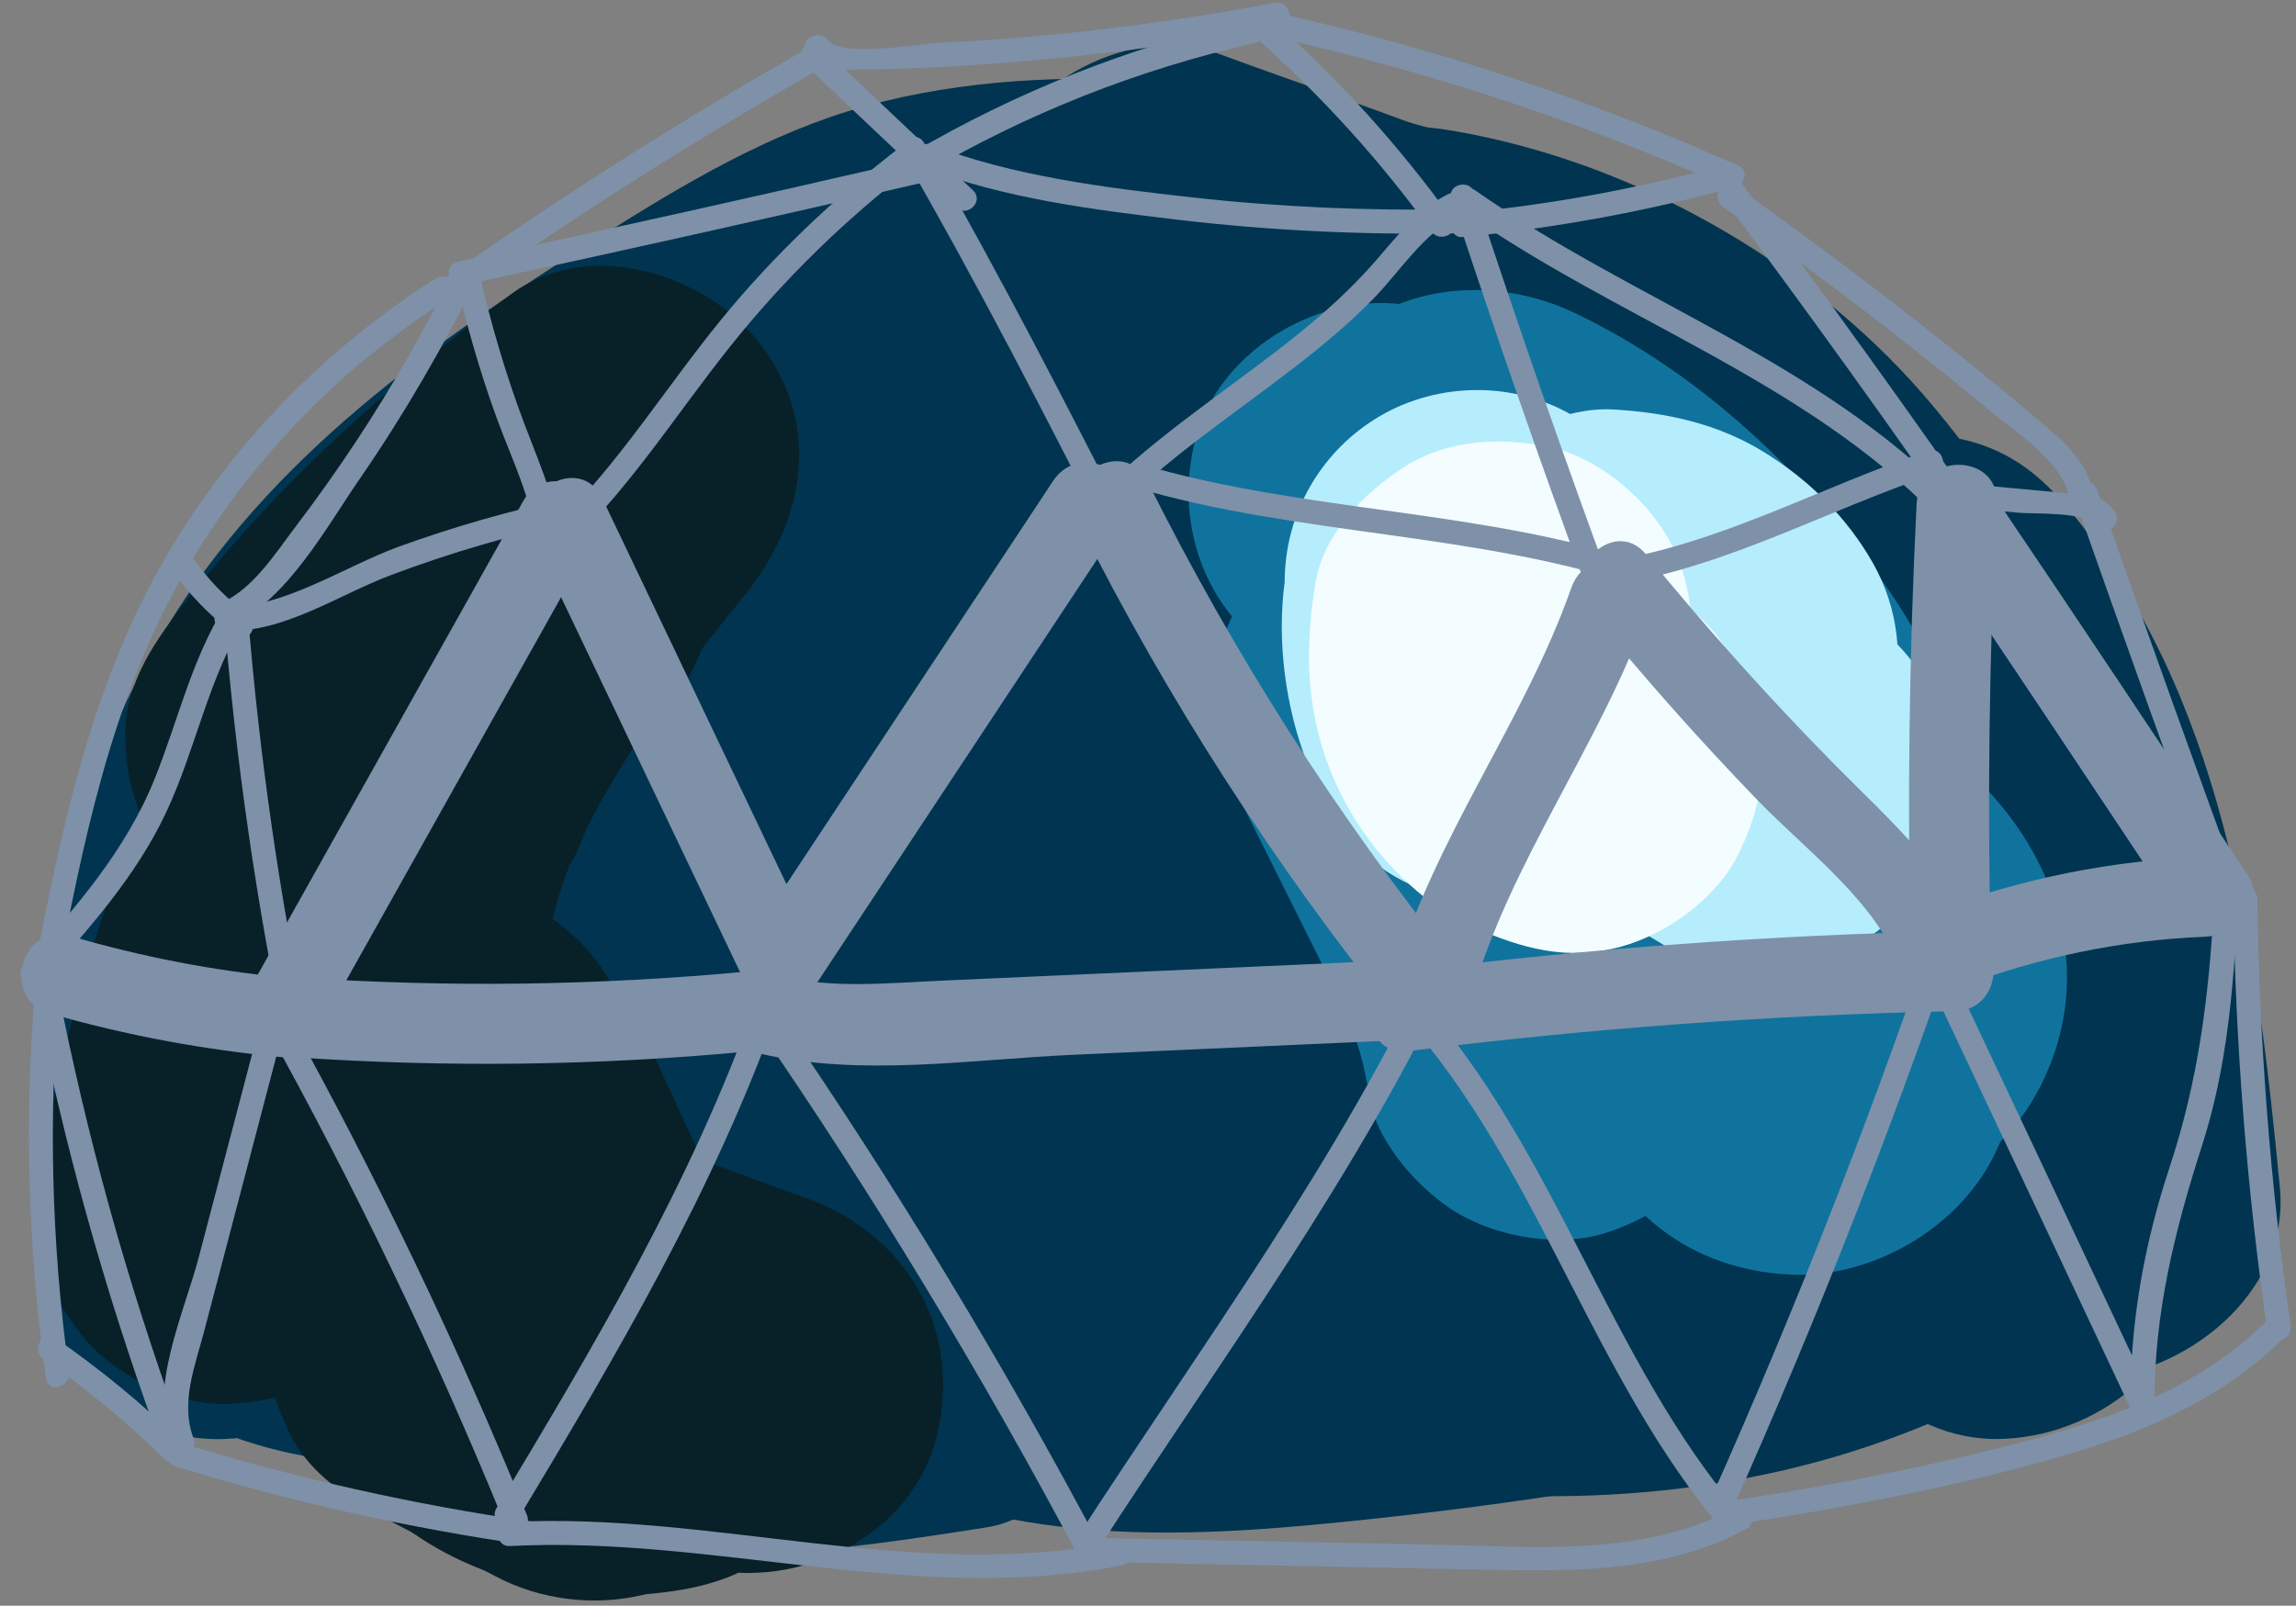 <?xml version="1.0" encoding="UTF-8"?><svg xmlns="http://www.w3.org/2000/svg" xmlns:xlink="http://www.w3.org/1999/xlink" height="2276.4" preserveAspectRatio="xMidYMid meet" version="1.0" viewBox="-29.0 -3.7 3254.5 2276.4" width="3254.5" zoomAndPan="magnify"><rect x="-29.0" y="-3.7" width="3254.5" height="2276.4" fill="#808080" stroke="none"/><defs><clipPath id="a"><path d="M 344 1609 L 1081 1609 L 1081 2265.352 L 344 2265.352 Z M 344 1609"/></clipPath><clipPath id="b"><path d="M 3136 1254 L 3218.039 1254 L 3218.039 1898 L 3136 1898 Z M 3136 1254"/></clipPath></defs><g><g id="change1_1"><path d="M 421.223 1614.66 C 509.688 1734.871 598.152 1855.082 686.617 1975.289 C 738.883 2046.309 839.645 1987.02 804.172 1906.57 C 731.977 1742.84 632.859 1593.961 511.703 1462.359 C 460.059 1406.27 361.102 1480.199 404.793 1544.852 C 509.82 1700.262 625.457 1848.102 751.16 1987.32 C 794.754 2035.59 890.488 1984.961 864.938 1921.09 C 796.965 1751.188 697.457 1599.488 565.137 1472.629 C 511.625 1421.34 411.762 1489.84 458.227 1555.121 C 594.445 1746.52 738.965 1931.848 891.523 2110.5 C 917.891 2141.379 981.406 2135.34 998.434 2096.719 C 1066.488 1942.32 970.215 1802.031 886.508 1675.48 C 795.766 1538.289 697.086 1406.5 592.484 1279.59 C 543.5 1220.16 442.949 1297.922 485.574 1362.078 C 639.676 1594.031 813.777 1812.07 1006.301 2013.289 C 1062.832 2072.371 1144.211 1997.57 1113.211 1930.801 C 1001.352 1689.871 849.719 1469.84 665.891 1278.16 C 603.715 1213.332 516.59 1307.559 569.625 1374.43 C 736.258 1584.531 902.898 1794.621 1069.531 2004.719 C 1119.781 2068.07 1209.578 1987.438 1176.441 1922.23 C 1040.168 1654.09 874.277 1403.332 682.93 1171.34 C 634.32 1112.398 529.387 1191.938 576.02 1253.828 C 780.934 1525.789 1001.562 1785.09 1238.461 2029.719 C 1284.461 2077.219 1373.98 2028.828 1352.23 1963.488 C 1247.969 1650.219 1038.699 1394.332 829.727 1144.77 C 780.535 1086.012 678.547 1163.77 722.816 1227.258 C 909.898 1495.531 1112.039 1753.02 1328.43 1998.262 C 1382.301 2059.301 1467.531 1981.652 1435.348 1915.77 C 1288.961 1616.09 1127.141 1324.352 950.402 1041.508 C 914.766 1069.008 879.129 1096.5 843.492 1124 C 1132.422 1441.781 1421.34 1759.551 1710.273 2077.328 C 1747.457 2118.238 1833.184 2088.449 1826.469 2029.199 C 1814.465 1923.258 1768.617 1833.672 1711.105 1745.328 C 1646.352 1645.852 1578.371 1548.391 1508.129 1452.711 C 1369.961 1264.512 1222.301 1083.469 1065.828 910.191 C 1014.102 852.906 917.887 927.262 958.918 992.684 C 1184.43 1352.27 1443.641 1690.051 1732.535 2001.012 C 1776.23 2048.051 1872.977 1999.051 1846.309 1934.781 C 1710.816 1608.391 1532.191 1305.75 1311.559 1029.66 C 1256.73 961.062 1161.719 1057.988 1215.289 1125.93 C 1437.66 1407.961 1660.031 1689.98 1882.406 1972.008 C 1932.203 2035.18 2023.203 1954.77 1989.309 1889.52 C 1823.027 1569.438 1623.371 1268.82 1394.871 989.801 C 1339.059 921.641 1244.801 1018.469 1298.609 1086.07 C 1561.531 1416.43 1824.453 1746.777 2087.379 2077.141 C 2100.91 2094.141 2133.516 2102.539 2153.605 2094.648 C 2256.426 2054.289 2239.453 1950.77 2201.676 1867.68 C 2149.234 1752.34 2092.094 1638.961 2032.395 1527.23 C 1912.875 1303.57 1779.996 1087.34 1635.469 878.992 C 1586.152 807.906 1470 873.152 1517.91 947.707 C 1739.691 1292.832 1963.859 1638.488 2240.488 1943 C 2285.52 1992.57 2375.773 1940.859 2354.258 1876.77 C 2250.965 1569.191 2111.609 1274.98 1937.695 1001.031 C 1898.512 1023.941 1859.328 1046.84 1820.145 1069.738 C 1994.023 1312.852 2167.934 1555.961 2341.812 1799.07 C 2387.066 1862.32 2480.457 1824.18 2466.246 1746.621 C 2414.043 1461.988 2270.008 1207.781 2126.766 960.293 C 2087.582 983.199 2048.398 1006.098 2009.215 1029.008 C 2198.809 1329.648 2409.855 1616.191 2640.059 1886.98 C 2676.02 1929.289 2763.73 1897.09 2756.254 1838.852 C 2711.32 1488.609 2585.887 1154.98 2382.234 865.824 C 2330.875 792.91 2230.566 854.703 2264.664 934.539 C 2369.926 1180.84 2480.285 1424.879 2595.734 1666.57 C 2633.48 1745.59 2750.91 1676.598 2713.289 1597.859 C 2597.84 1356.168 2487.477 1112.129 2382.234 865.824 C 2343.031 888.73 2303.867 911.633 2264.664 934.539 C 2453.531 1202.68 2578.305 1512.98 2620.117 1838.852 C 2658.844 1822.812 2697.586 1806.758 2736.312 1790.719 C 2513.555 1528.672 2310.242 1251.211 2126.766 960.293 C 2080.172 886.426 1965.078 952.75 2009.215 1029.008 C 2147.062 1267.18 2284.723 1508.859 2334.961 1782.809 C 2376.434 1765.332 2417.906 1747.84 2459.379 1730.359 C 2285.484 1487.25 2111.59 1244.141 1937.695 1001.031 C 1887.645 931.055 1772.398 994.543 1820.145 1069.738 C 1987.887 1333.988 2123.324 1616.238 2222.988 1912.961 C 2260.918 1890.891 2298.832 1868.812 2336.742 1846.73 C 2067.898 1550.77 1851.004 1214.41 1635.469 878.992 C 1596.281 901.898 1557.102 924.805 1517.91 947.707 C 1636.352 1118.43 1747.035 1294.379 1848.832 1475.531 C 1898.852 1564.551 1946.785 1654.742 1992.547 1746.02 C 2014.625 1790.09 2036.227 1834.41 2057.301 1878.969 C 2068.355 1902.32 2083.207 1926.699 2090.957 1951.348 C 2093.414 1958.441 2095.52 1965.641 2097.23 1972.941 C 2094.586 1994.871 2101.316 1991.668 2117.426 1963.371 C 2139.5 1969.199 2161.574 1975.039 2183.652 1980.871 C 1920.727 1650.52 1657.801 1320.16 1394.871 989.801 C 1362.781 1021.891 1330.691 1053.98 1298.609 1086.07 C 1519.621 1355.941 1710.988 1648.738 1871.758 1958.23 C 1907.398 1930.742 1943.039 1903.242 1978.68 1875.742 C 1756.309 1593.719 1533.93 1311.691 1311.559 1029.66 C 1279.469 1061.75 1247.379 1093.84 1215.289 1125.93 C 1420.051 1382.16 1589.27 1668.008 1715.023 1970.969 C 1752.949 1948.898 1790.863 1926.82 1828.793 1904.738 C 1547.559 1602.031 1296.008 1274.02 1076.469 923.969 C 1040.828 951.469 1005.199 978.965 969.562 1006.461 C 1113.559 1165.918 1250.398 1331.711 1378.109 1504.512 C 1440.551 1589 1500.992 1674.961 1559.352 1762.32 C 1613.27 1843.02 1679.07 1929.809 1690.328 2029.199 C 1729.078 2013.148 1767.805 1997.109 1806.547 1981.059 C 1517.609 1663.289 1228.68 1345.508 939.758 1027.73 C 887.84 970.629 791.906 1044.699 832.848 1110.219 C 1009.59 1393.07 1171.41 1684.801 1317.789 1984.48 C 1353.43 1956.98 1389.062 1929.492 1424.699 1901.988 C 1215.902 1665.359 1020.891 1417.398 840.371 1158.539 C 804.734 1186.039 769.098 1213.531 733.461 1241.031 C 926.582 1471.668 1124.551 1710.02 1220.949 1999.68 C 1258.879 1977.602 1296.801 1955.531 1334.73 1933.449 C 1106.012 1697.281 891.434 1447.719 693.574 1185.121 C 657.938 1212.621 622.301 1240.109 586.664 1267.609 C 770.488 1490.48 928.027 1733.449 1058.891 1990.941 C 1094.531 1963.449 1130.16 1935.949 1165.801 1908.449 C 999.164 1698.359 832.527 1488.262 665.891 1278.16 C 633.801 1310.25 601.711 1342.34 569.625 1374.43 C 745.832 1558.16 888.469 1768.648 995.652 1999.508 C 1031.289 1972.008 1066.93 1944.52 1102.559 1917.02 C 917.883 1724 750.961 1515.879 603.129 1293.371 C 567.492 1320.859 531.855 1348.359 496.219 1375.859 C 580.312 1477.879 659.832 1583.418 734.332 1692.66 C 768.969 1743.449 803.562 1794.68 835.094 1847.469 C 864.871 1897.32 907.004 1968.73 880.879 2028.012 C 916.512 2023.41 952.152 2018.82 987.789 2014.23 C 842.715 1844.34 705.324 1668.418 575.777 1486.41 C 540.145 1513.91 504.504 1541.398 468.871 1568.898 C 583.363 1678.66 674.625 1809.719 733.656 1957.281 C 771.582 1935.199 809.504 1913.129 847.43 1891.051 C 729.379 1760.309 620.98 1622.082 522.344 1476.141 C 486.711 1503.629 451.07 1531.129 415.434 1558.629 C 528.918 1681.879 619.051 1822.051 686.617 1975.289 C 725.805 1952.379 764.988 1929.48 804.172 1906.57 C 715.707 1786.371 627.242 1666.16 538.777 1545.949 C 487.391 1476.121 369.191 1543.961 421.223 1614.66" fill="#003450"/></g><g id="change1_2"><path d="M 1167.602 1002.051 C 1165.629 996.922 1163.66 991.789 1161.688 986.656 C 1154.238 957.797 1154.141 966.012 1161.379 1011.309 C 1162.469 1008.711 1173.301 948 1157.719 998.707 C 1143.211 1045.969 1160.859 995.117 1162.66 986.531 C 1174.359 930.82 1133.27 1039.879 1162.23 990.574 C 1181.75 957.344 1162.031 1004.828 1148.488 1004.559 C 1155.691 1004.699 1176.609 964.121 1184.898 967.801 C 1191.508 970.734 1135.398 997.68 1174.188 977.703 C 1184.57 971.168 1195.219 965.094 1206.141 959.484 C 1232.891 946.754 1228.117 948.418 1191.812 964.469 C 1216.641 965.555 1256.691 943.754 1281.281 938.406 C 1290.82 936.336 1347.141 933.012 1298.438 933.832 C 1250.57 934.645 1301.09 933.887 1309.512 933.258 C 1335.359 931.316 1361.34 930.895 1387.238 932.051 C 1410.969 933.109 1454.152 946.816 1376.789 928.41 C 1391.75 931.969 1407.078 933.746 1422.051 937.457 C 1433.812 940.371 1453.801 951.016 1465.539 950.605 C 1429.328 951.871 1415.141 925.434 1441.531 940.633 C 1450.699 945.91 1469.469 960.824 1479.449 962.676 C 1441.531 955.633 1437.422 923.516 1463.68 951.977 C 1490.871 981.445 1461.449 966.969 1454.328 935.508 C 1457.059 939.637 1459.781 943.762 1462.508 947.887 C 1475.617 971.957 1473.641 964.695 1456.559 926.102 C 1455.66 928.449 1466.43 958.004 1466.359 957.777 C 1472.16 987.059 1471.34 979.336 1463.879 934.613 C 1464.52 945.727 1464.531 956.84 1463.918 967.953 C 1459.25 964.172 1480.82 898.855 1466.828 945.344 C 1458.141 974.211 1438.719 993.406 1473.02 944.027 C 1468.121 951.082 1461.219 965.215 1457.449 973.824 C 1435.961 1023 1500.199 936.402 1458.699 973.473 C 1454.59 977.633 1450.488 981.797 1446.379 985.957 C 1428.859 1001.262 1429.148 1001.73 1447.25 987.363 C 1451.852 983.887 1456.449 980.406 1461.051 976.93 C 1451.5 983.742 1441.668 990.098 1431.539 996.004 C 1426.398 998.852 1421.27 1001.699 1416.129 1004.539 C 1389.668 1017.32 1395.23 1015.352 1432.789 998.652 C 1433.27 1000.121 1383.898 1013.391 1381.949 1014.051 C 1325.328 1033.23 1444.148 1014.223 1384.441 1015.059 C 1374.141 1015.211 1364.031 1016.082 1353.691 1015.992 C 1325.238 1015.75 1295.949 999.645 1364.551 1020.148 C 1354.918 1017.27 1344.039 1016.281 1334.16 1013.852 C 1323.148 1011.141 1300.32 999.141 1289.57 1000.23 C 1321.391 997 1342.02 1024.949 1304.891 1005.801 C 1293.43 999.891 1282.719 992.641 1271.359 986.625 C 1226.441 962.832 1319 1030.391 1271.82 987.457 C 1262.461 978.945 1254.172 969.539 1245.141 960.738 C 1207.129 923.707 1275.301 1015.32 1251.848 968.195 C 1250.488 965.465 1241.262 945.395 1237.441 942.34 C 1242.641 954.992 1247.852 967.641 1253.059 980.293 C 1249.559 971.039 1246.551 961.625 1244.027 952.059 C 1225.789 903.555 1244.758 1006.91 1245.328 972.527 C 1245.461 964.965 1248.762 937.004 1245.43 931.828 C 1243.641 945.105 1241.852 958.383 1240.059 971.66 C 1242.129 960.914 1244.75 950.309 1247.949 939.84 C 1257.621 892.004 1217.031 988.094 1245.93 944.258 C 1249.371 939.047 1273.242 907.102 1272.551 902.227 C 1273.77 910.867 1227.789 948.508 1262.211 919.016 C 1282.32 901.781 1313.789 888.609 1257.461 917.469 C 1266.891 912.637 1276.051 904.461 1285.289 898.852 C 1290.117 896.066 1294.949 893.277 1299.77 890.492 C 1325.172 877.867 1319.301 879.742 1282.148 896.117 C 1283.91 890.41 1320.18 883.66 1326.922 881.898 C 1329.941 881.105 1332.969 880.316 1336 879.527 C 1366 873.66 1360.352 873.672 1319.051 879.559 C 1327.281 871.121 1373.02 876.309 1384.898 876.488 C 1392.371 876.602 1428.41 873.941 1432.172 879.18 C 1420.602 877.617 1409.031 876.055 1397.461 874.5 C 1409.988 876.59 1422.441 879.062 1434.809 881.926 C 1447.152 884.77 1524.371 900.203 1525.488 910.074 C 1525.941 913.988 1470.27 882.414 1507.262 903.191 C 1522.191 911.578 1537.539 918.852 1552.148 927.875 C 1560.898 933.281 1605.488 951.797 1566.238 935.91 C 1512.32 914.082 1600.711 955.723 1588.191 960.371 C 1579.719 963.516 1552.551 906.16 1580.32 952.332 C 1602.418 989.086 1572.238 968.023 1576.711 936.848 C 1576.23 940.164 1587.262 980.047 1589.5 982.082 C 1585.012 977.992 1586.508 911.184 1585.789 956.449 C 1585.621 967.035 1581.59 994.418 1585.23 1003.781 C 1572.57 971.188 1597.27 946.887 1588 978.387 C 1585.512 986.848 1573.121 1016.211 1574.828 1024.09 C 1592.891 983.797 1595.648 976.617 1583.109 1002.539 C 1580.539 1007.16 1577.969 1011.77 1575.41 1016.391 C 1572.629 1020.879 1569.852 1025.359 1567.07 1029.848 C 1550.762 1053.199 1555.352 1047.41 1580.871 1012.473 C 1576.281 1012.691 1556.5 1036.32 1552.07 1040.852 C 1528.09 1065.391 1609.68 1008.449 1561.258 1032.219 C 1556.559 1034.961 1551.867 1037.711 1547.18 1040.461 C 1521.312 1053.441 1528.219 1051.25 1567.91 1033.871 C 1554.918 1032.641 1499.34 1048.961 1488.988 1055.652 C 1522.059 1034.258 1543.531 1052.211 1512.301 1051.082 C 1501.32 1051.562 1490.34 1051.598 1479.359 1051.18 C 1449.609 1048.98 1457.359 1050.59 1502.609 1056.02 C 1483.211 1050.059 1441.398 1033.09 1423.438 1034.242 C 1459.719 1031.918 1471.59 1056.59 1436.918 1036.629 C 1429.852 1032.559 1409.328 1014.223 1402.508 1014.57 C 1412.262 1022.082 1422.012 1029.59 1431.758 1037.098 C 1423.379 1030.078 1415.277 1022.762 1407.449 1015.141 C 1399.578 1007.488 1392.359 999.336 1384.77 991.422 C 1344.66 949.648 1417.41 1043.949 1387.23 994.434 C 1378.609 980.289 1370.379 966.223 1362.09 951.887 C 1332.859 901.395 1380.922 1012.141 1363.16 956.555 C 1359.801 946.07 1356.168 935.758 1353.23 925.148 C 1351.859 919.836 1350.488 914.523 1349.121 909.207 C 1343.219 879.832 1343.641 887.91 1350.371 933.438 C 1353.168 922.367 1348.32 904.391 1348.488 892.438 C 1349.199 842.168 1361.379 895.273 1344.871 908.25 C 1346.168 903.082 1347.48 897.914 1348.789 892.746 C 1358.102 865.328 1354.992 872.539 1339.449 914.379 C 1347.629 896.383 1370.73 885.844 1325.379 932.637 C 1290.559 957.105 1285.52 961.996 1310.281 947.312 C 1270.082 963.102 1263.949 966.914 1291.898 958.75 C 1285.602 960.09 1223.52 961.82 1269.621 961.938 C 1286.699 961.984 1303.641 961.125 1320.75 961.699 C 1355.641 962.859 1390.551 965.762 1425.27 969.32 C 1427.328 969.531 1498.48 979.59 1454.531 972.488 C 1410.41 965.355 1481.688 977.43 1483.512 977.75 C 1526.789 985.359 1569.91 994.398 1612.488 1005.258 C 1629.789 1009.672 1646.801 1015.43 1664.078 1019.75 C 1705.828 1030.188 1643.969 1020.211 1648.672 1011.82 C 1653.898 1014.539 1659.129 1017.262 1664.352 1019.98 C 1689.789 1036.211 1684.922 1031.562 1649.758 1006.02 C 1649.777 1006.121 1666.617 1024.668 1669.379 1026.301 C 1660.691 1015.449 1652 1004.609 1643.309 993.766 C 1648.301 1001.648 1652.77 1009.82 1656.73 1018.27 C 1624.789 981.598 1637.848 965.922 1645.348 999.723 C 1653.02 1034.242 1644.141 924.594 1642.711 976.676 C 1642.418 986.945 1640.98 1052.32 1644.168 997.949 C 1647.031 949.059 1642.188 992.34 1639.539 1004.059 C 1627.91 1055.469 1671.039 946.773 1643.949 991.863 C 1627.492 1019.262 1636.559 985.402 1661.961 972.215 C 1658.621 973.953 1628.871 1003.332 1628.348 1006.402 C 1632.668 981.043 1676.16 976.227 1645.129 992.062 C 1640.582 994.766 1636.02 997.465 1631.461 1000.172 C 1605.781 1013.16 1613.039 1010.809 1653.262 993.137 C 1642.418 993.102 1626.082 1002.652 1615.109 1005.648 C 1607.34 1007.871 1599.5 1009.781 1591.582 1011.359 C 1562.32 1016.582 1570.398 1015.668 1615.82 1008.648 C 1607.141 1005.012 1544.289 1005.602 1534.602 1007.848 C 1548.039 1009.539 1561.469 1011.238 1574.898 1012.93 C 1563.609 1010.84 1552.41 1008.309 1541.312 1005.352 C 1529.551 1002.23 1518.168 997.844 1506.441 994.73 C 1447.57 979.09 1557.219 1024.449 1504.48 993.879 C 1491.328 986.254 1477.598 979.68 1464.52 971.883 C 1451.379 964.055 1438.98 955.137 1425.969 947.16 C 1380.141 919.07 1468.059 983.957 1415.562 939.066 C 1387.879 915.398 1361.16 890.223 1336.668 863.25 C 1300.242 823.129 1345.969 868.27 1342.379 872.227 C 1335.848 862.789 1329.73 853.086 1324.039 843.125 C 1313.582 822.375 1313.168 823.082 1322.812 845.238 C 1327.012 889.816 1330.199 838.57 1320.07 831.344 C 1324.27 878.016 1325.781 886.832 1324.59 857.785 C 1325.68 880.078 1320.867 900.668 1310.16 919.547 C 1295.961 951.094 1276.23 970.512 1247.262 989.324 C 1290.117 961.492 1188.031 1008.43 1252.641 991.094 C 1288.988 981.344 1182.219 994.23 1240.539 994.074 C 1262.09 994.016 1283.781 991.996 1305.328 991.324 C 1343.688 990.125 1382.078 989.777 1420.379 992.414 C 1476.449 996.273 1418.949 983.789 1413.84 990.434 C 1418.289 984.648 1469.59 1004.742 1477.332 1006.461 C 1512.219 1014.23 1422.848 972.781 1472.43 1005.211 C 1515.02 1033.07 1425.551 958.309 1471.641 1003.812 C 1503.238 1035 1464.352 1016.379 1463.418 989.867 C 1469.141 998.293 1474.371 1007.008 1479.102 1016.031 C 1463.742 975.941 1459.551 965.773 1466.52 985.52 C 1467.469 994.68 1472.031 1013.121 1475.879 1021.168 C 1470.762 972.672 1468.398 962.906 1468.77 991.871 C 1476.898 945.711 1478.211 933.27 1472.711 954.547 C 1463.57 988.078 1507.098 891.02 1479.18 935.621 C 1506.629 902.301 1510.32 895.605 1490.25 915.527 C 1523.18 891.43 1530.762 884.637 1512.992 895.148 C 1483.371 913.039 1579.711 878.074 1526.539 889.645 C 1517.27 891.66 1448.57 910.348 1499.25 897.73 C 1546.379 885.996 1495.109 896.336 1483.879 896.473 C 1472.02 896.613 1460.168 896.352 1448.32 895.68 C 1424.398 893.512 1424.672 893.969 1449.129 897.055 C 1455.309 897.945 1461.488 898.836 1467.668 899.727 C 1455.949 897.875 1444.309 895.641 1432.73 893.02 C 1412.391 888.418 1393.012 880.945 1372.918 875.773 C 1336.469 866.383 1432.141 907.676 1380.441 879.418 C 1362.16 869.426 1343.73 860.273 1326.109 849.07 C 1281.348 820.609 1323.52 857.82 1330.738 855.289 C 1321.551 847.781 1312.629 839.961 1303.98 831.828 C 1333.832 866.004 1349.852 906.91 1352.062 954.555 C 1339.66 1000.359 1327.27 1046.172 1314.879 1091.98 C 1317.191 1087.609 1319.488 1083.242 1321.801 1078.859 C 1289.23 1111.422 1256.668 1143.98 1224.109 1176.539 C 1220.328 1179.461 1129.32 1194.68 1163.52 1192.34 C 1181.461 1191.109 1199.348 1188.898 1217.312 1187.672 C 1249.641 1185.461 1282.031 1184.312 1314.43 1184.141 C 1346.828 1183.98 1379.23 1184.789 1411.582 1186.66 C 1425.949 1187.488 1440.32 1188.531 1454.668 1189.762 C 1469.012 1190.988 1483.34 1192.43 1497.648 1194.059 C 1487.801 1192.66 1477.961 1191.25 1468.109 1189.84 C 1502.27 1192.98 1535.359 1202.879 1569.148 1207.859 C 1610.391 1213.93 1557.77 1201.352 1549.699 1196.59 C 1539.41 1188.691 1529.109 1180.789 1518.82 1172.891 C 1476.992 1084.82 1461.488 1059.641 1472.328 1097.359 C 1482.461 1131.859 1468.312 1023.211 1467.199 1077.492 C 1467.309 1072.191 1481.422 1009.02 1468.051 1050.02 C 1489.242 985.055 1483.84 1016.582 1472.629 1036.109 C 1443.219 1087.34 1495.43 1015.871 1477.801 1032.352 C 1468.172 1041.352 1458.641 1051.27 1449.359 1060.66 C 1430.77 1079.469 1424.469 1063.59 1466.039 1048.141 C 1455.129 1052.199 1396.879 1082.801 1394.5 1088.988 C 1395.891 1085.371 1458.77 1065.449 1413.82 1080.582 C 1403.469 1084.062 1393.262 1087.801 1382.82 1091.02 C 1367.918 1095.602 1352.871 1099.57 1337.68 1103.039 C 1328.539 1105.23 1319.348 1107.141 1310.09 1108.781 C 1348.422 1104.449 1357.039 1103.352 1335.949 1105.469 C 1329.16 1105.781 1252.48 1111.551 1252.078 1106.742 C 1252.051 1106.449 1317.379 1120.129 1260.809 1106.602 C 1254.18 1105.02 1218.789 1099.02 1217.008 1093.289 C 1216.352 1091.199 1279.141 1124.941 1232.262 1096.871 C 1193.691 1073.781 1248.879 1107.879 1249.57 1112.219 C 1249.219 1110.039 1219.281 1079.582 1216.809 1078.68 C 1224.801 1088.66 1232.789 1098.629 1240.781 1108.602 C 1235.039 1099.891 1229.801 1090.898 1225.059 1081.621 C 1230.449 1083.551 1245.648 1147 1234.918 1103.73 C 1233.781 1099.129 1230.879 1079.23 1227.57 1074.039 C 1247.359 1105.09 1233.16 1135.121 1233.879 1093.852 C 1234.512 1057.871 1217.23 1165.672 1233.52 1114.672 C 1231.582 1120.762 1201.668 1173.359 1225.551 1138.07 C 1185.211 1197.668 1199.828 1165.84 1216.188 1152.23 C 1242.961 1129.969 1155.352 1186.07 1202.531 1162.488 C 1206.902 1159.91 1211.277 1157.328 1215.66 1154.75 C 1241.141 1141.969 1233.508 1144.559 1192.762 1162.539 C 1211.832 1161.77 1234.539 1148.32 1253.648 1143.68 C 1266.238 1140.621 1290.391 1140.551 1301.281 1134.168 C 1297.93 1136.141 1230.578 1141.559 1276.859 1137.633 C 1303.668 1135.348 1330.43 1133.191 1357.34 1132.289 C 1373.711 1131.738 1390.082 1131.441 1406.461 1131.859 C 1412.992 1132.109 1419.52 1132.359 1426.051 1132.602 C 1456.859 1135.23 1452.078 1134.059 1411.719 1129.102 C 1415.48 1131.73 1442.277 1136.371 1449.48 1137.309 C 1505.941 1144.68 1422.129 1118.602 1445.91 1133.219 C 1451.988 1136.949 1473.73 1153.441 1479.43 1153.09 C 1472.809 1153.488 1430.68 1107.832 1460.32 1140.031 C 1461.469 1141.281 1477.871 1161.449 1481.629 1162.641 C 1473.789 1152.48 1465.941 1142.332 1458.102 1132.18 C 1464.078 1140.719 1469.641 1149.531 1474.789 1158.59 C 1479.891 1167.539 1483.648 1177.859 1489.02 1186.5 C 1456.078 1133.531 1473.43 1153.18 1482.262 1180.68 C 1495.508 1221.988 1479.16 1161.77 1480.84 1154.641 C 1478.301 1165.441 1482.801 1182.219 1482.68 1193.781 C 1482.34 1226.301 1466.59 1227.199 1487.199 1175.941 C 1484.148 1183.531 1481.258 1198.219 1479.672 1206.992 C 1470.09 1259.891 1503.641 1165.211 1486.301 1194.539 C 1479.539 1205.988 1472.738 1217.98 1466.379 1229.652 C 1454.02 1252.352 1441.949 1240.598 1479.871 1213.402 C 1468.719 1221.398 1455.812 1238.508 1445.879 1248.281 C 1406.582 1286.949 1487.352 1223.289 1456 1240.672 C 1444.34 1247.129 1432.289 1254.488 1421.039 1261.621 C 1400.59 1274.559 1389.32 1262.852 1441.5 1254.23 C 1431.719 1255.852 1420.41 1261.602 1410.531 1264.359 C 1401.621 1266.84 1350.27 1273.828 1398.559 1269.109 C 1448.73 1264.199 1392.348 1268.09 1384.672 1268.121 C 1374.512 1268.172 1360.539 1265.309 1351.059 1266.84 C 1395.531 1273.789 1403.008 1274.648 1373.508 1269.422 C 1368.031 1268.191 1362.551 1266.949 1357.082 1265.711 C 1343.379 1262.332 1330.258 1257.18 1316.711 1253.539 C 1281.75 1244.172 1375.699 1286.969 1327.352 1257.762 C 1319.699 1253.141 1273.258 1220.551 1269.418 1222.652 C 1278.84 1229.949 1288.25 1237.238 1297.672 1244.539 C 1288.98 1237.309 1280.582 1229.77 1272.461 1221.898 C 1266.121 1215.762 1255.82 1201 1249.059 1197.43 C 1284.391 1216.141 1273.199 1238.281 1260.719 1212.059 C 1236.918 1162.02 1267.777 1265.34 1259.738 1215.039 C 1270.992 1285.43 1244.73 1347.289 1184.648 1386.742 C 1221.141 1362.781 1166.938 1397.633 1161.41 1395.289 C 1166.84 1397.59 1192.109 1386.68 1199.25 1385.07 C 1218.918 1380.652 1265.668 1381.781 1282.219 1370.301 C 1257.641 1387.352 1237.719 1374.219 1270.559 1372.602 C 1294.262 1371.441 1317.73 1369.148 1341.512 1369.07 C 1358.371 1369.008 1375.082 1370.262 1391.91 1370.75 C 1434.621 1371.98 1383.07 1379.48 1379.301 1369.02 C 1381.551 1375.25 1486.07 1390.91 1432.379 1382.008 C 1392.949 1375.469 1431.078 1384.711 1444.109 1391.008 C 1484.812 1410.699 1430.32 1385.789 1429.449 1377.191 C 1429.879 1381.48 1454.648 1401.289 1459.359 1405.23 C 1477.461 1420.379 1425.918 1350.879 1455.758 1401.711 C 1466.82 1420.562 1474.348 1453.852 1451.398 1387.902 C 1459.988 1412.582 1446.469 1415.422 1451.469 1363.398 C 1451.629 1361.801 1451.18 1394.859 1452.309 1396.012 C 1454.359 1382.66 1456.418 1369.32 1458.48 1355.969 C 1456.59 1366.711 1454.039 1377.289 1450.84 1387.711 C 1445.121 1415.98 1430.219 1397.34 1459.82 1368.328 C 1461.75 1366.438 1442.832 1396.238 1443.281 1396.969 C 1438.359 1388.93 1486.758 1348.539 1449.68 1387.199 C 1444.051 1393.289 1438.102 1399.059 1431.84 1404.52 C 1463.91 1381.23 1471.109 1375.59 1453.418 1387.609 C 1448.348 1390.359 1417.391 1413.488 1413.77 1410.57 C 1408.781 1406.539 1470.59 1393.52 1427.91 1403.668 C 1413.352 1407.121 1397.73 1410.852 1383.438 1415.262 C 1347.32 1426.402 1452.07 1414.43 1391.73 1414.191 C 1367.02 1414.102 1342.391 1414.148 1317.66 1413.629 C 1256.469 1412.352 1375.012 1432.723 1318.211 1412.469 C 1312.371 1410.941 1306.531 1409.41 1300.691 1407.871 C 1272.648 1398.359 1277.57 1401.078 1315.48 1416.039 C 1315.02 1416.73 1282.012 1397.309 1284.879 1397.992 C 1307.762 1403.359 1323.871 1428.219 1302.352 1406.68 C 1310.73 1417 1319.109 1427.32 1327.48 1437.648 C 1317.43 1418.508 1317.699 1420.488 1328.289 1443.602 C 1349.188 1492.25 1331.391 1437.73 1328.75 1433.711 C 1347.18 1461.789 1333.848 1494.109 1334.18 1461.211 C 1334.73 1407.211 1319.871 1515.82 1329.801 1480.582 C 1331.809 1473.441 1341.652 1449.461 1339.891 1443.59 C 1334.688 1455.84 1329.5 1468.09 1324.301 1480.34 C 1328.789 1471.16 1333.812 1462.281 1339.359 1453.699 C 1340.93 1460.859 1290.859 1502.992 1325.98 1471.93 C 1331.219 1467.289 1369.031 1427.66 1335.488 1460.609 C 1304.102 1491.461 1340.969 1460.289 1349.109 1454.77 C 1367.66 1442.172 1385.031 1450.211 1329.16 1461.359 C 1352.859 1456.629 1378.129 1447.121 1401.559 1440.82 C 1438.23 1430.961 1329.852 1444.84 1387.57 1442.879 C 1404.41 1442.32 1420.949 1441.43 1437.82 1441.98 C 1441.738 1442.109 1465.898 1446.348 1471.289 1444.238 C 1426.891 1437.57 1419.391 1437.078 1448.781 1442.77 C 1454.188 1444.18 1459.609 1445.582 1465.031 1446.98 C 1518.168 1455.66 1426.52 1422.762 1454 1440.812 C 1504.961 1474.281 1433.898 1417.492 1452.34 1436.289 C 1478.34 1462.82 1418.629 1375.172 1439.961 1418.629 C 1461.801 1463.16 1420.98 1352.988 1432.918 1400.859 C 1443.488 1443.242 1428.117 1365.109 1430.129 1366.539 C 1436.379 1370.961 1428.918 1397.82 1430.379 1405.801 C 1419.949 1348.75 1443.59 1347.988 1432.422 1379.512 C 1430.852 1386.109 1428.98 1392.621 1426.801 1399.039 C 1417.18 1425.359 1421.16 1416.34 1438.742 1371.98 C 1434.551 1376.469 1427.629 1391.652 1425.531 1396.148 C 1406.051 1437.891 1468.469 1353.359 1435.379 1385.41 C 1429.09 1391.512 1422.109 1398.488 1416.121 1405.051 C 1383.039 1441.359 1467.641 1372.922 1427.551 1395.34 C 1383.328 1420.07 1494.359 1379.84 1434.461 1393.75 C 1427.309 1395.41 1382.168 1405.41 1382 1406.391 C 1383.219 1399.449 1452.379 1403.922 1400.68 1401.352 C 1384.609 1400.551 1362.25 1397.461 1346.367 1398.77 C 1400.648 1394.289 1387.09 1406.438 1364.48 1399.359 C 1343.789 1392.871 1322.629 1388.461 1302.09 1381.25 C 1299.148 1380.219 1296.219 1379.188 1293.289 1378.16 C 1265.57 1367.34 1270.008 1369.238 1306.629 1383.852 C 1299.301 1386.949 1262.75 1361.102 1257.109 1357.84 C 1250.117 1353.801 1231.73 1339.039 1225.621 1338.488 C 1254.59 1363.07 1261.711 1368.352 1246.969 1354.332 C 1175.77 1281.75 1174.512 1373.59 1243.172 1629.84 C 1249.039 1625.648 1293.871 1594.738 1255.781 1616.539 C 1217.258 1638.578 1271.859 1607.609 1279.5 1603.168 C 1283.348 1600.941 1318.109 1581.539 1318.699 1582.629 C 1319.43 1583.98 1254.188 1604.688 1319.789 1584.801 C 1331.078 1581.383 1342.551 1578.359 1354.039 1575.719 C 1421.402 1560.281 1355 1581.621 1351.621 1574.691 C 1351.91 1575.289 1451.461 1577.09 1457.59 1577.852 C 1370.07 1511.211 1282.551 1444.578 1195.027 1377.949 C 1206.199 1414.27 1194.539 1359.301 1194.418 1350.121 C 1194.93 1388.781 1196.691 1329.02 1200.781 1322.512 C 1197.191 1328.23 1193.277 1344.891 1192.391 1351.691 C 1198.141 1307.879 1210.18 1305.531 1194.891 1334.719 C 1182.262 1358.832 1230.191 1300.762 1207.559 1316.25 C 1200.789 1320.879 1171.32 1348.66 1205.141 1320.711 C 1237.367 1294.102 1207.551 1315.121 1199.738 1320.73 C 1179.062 1335.57 1243.461 1309.789 1212.969 1314.48 C 1201.281 1316.281 1187.07 1320.48 1175.762 1324.051 C 1144.539 1333.91 1232.281 1322.109 1181.02 1322.949 C 1154.809 1323.379 1128.859 1324.191 1102.641 1322.918 C 1076.52 1321.641 1050.449 1319.199 1024.461 1316.398 C 1012.07 1315.062 999.156 1312.25 986.715 1311.992 C 1016.211 1312.602 1032.762 1318.789 993.039 1311.98 C 942.559 1303.32 895.312 1287.07 845.91 1275.012 C 811.68 1266.66 889.883 1297.48 858.676 1281.289 C 847.555 1275.52 836.125 1270.449 825.113 1264.422 C 822.559 1263.02 783.969 1241.898 784.836 1239.949 C 785.312 1238.871 831.82 1281.809 800.422 1251.879 C 784.801 1236.98 770.52 1216.73 753.902 1203.48 C 764.555 1211.969 783.906 1248.859 767.363 1217.66 C 763.543 1210.449 757.305 1193.609 751.191 1188.602 C 764.309 1199.34 771.285 1246.469 757.562 1200.16 C 754.426 1189.582 749.539 1153.16 753.852 1196.68 C 758.332 1241.832 755.23 1202.312 755.207 1192.582 C 755.148 1171.332 765.383 1135.801 751.531 1208.188 C 709.824 1262.43 668.113 1316.68 626.402 1370.918 C 656.102 1354.34 685.785 1337.68 716.09 1322.23 C 728.203 1316.051 740.613 1310.41 752.699 1304.191 C 810.887 1274.211 714.074 1315.238 753.109 1304.008 C 763.238 1301.09 833.348 1270.668 840.41 1278.961 C 835.953 1273.73 776.535 1283.602 828.719 1281.418 C 836.941 1280.961 845.172 1280.848 853.406 1281.102 C 883.18 1283.031 875.453 1281.27 830.215 1275.801 C 839.027 1280.98 884.445 1294.66 893.301 1292.199 C 877.875 1296.48 834.609 1268.762 878.625 1289.449 C 910.109 1304.25 829.297 1243.059 867.219 1281.352 C 898.062 1312.48 858.359 1269.16 855.238 1264.652 C 886.344 1309.641 845.91 1219.77 852.125 1253.09 C 852.961 1255.762 853.801 1258.441 854.637 1261.109 C 861.027 1290.32 860.637 1282.828 853.465 1238.66 C 854.176 1247.16 854.375 1255.668 854.055 1264.191 C 853.289 1285.629 855.281 1275.699 860.039 1234.398 C 857.082 1242.801 854.016 1258.34 852.535 1267.91 C 844.246 1321.5 884.992 1221.91 853.816 1266.051 C 848.938 1272.961 838.008 1288.051 835.703 1294.801 C 849.895 1253.301 866.094 1261.262 846.133 1278.961 C 835.723 1288.191 825.32 1298.379 815.32 1308.09 C 789.078 1333.57 871.91 1272.582 822.469 1301.039 C 812.543 1306.75 803.008 1312.988 792.941 1318.469 C 782.883 1323.93 772.652 1329.051 762.246 1333.828 C 773.395 1329.109 784.543 1324.391 795.695 1319.668 C 789.789 1316.949 729.055 1337.621 718.199 1341.988 C 767.301 1322.211 768.863 1338.301 742.773 1338.52 C 735.086 1338.582 700.633 1335 695.004 1338.762 C 699.516 1335.75 764.449 1354.219 721.023 1342.008 C 718.879 1341.41 695.777 1332.809 691.562 1333.609 C 717.75 1328.633 747.379 1360.66 709.297 1337.668 C 692.125 1326.25 700.609 1332.551 734.738 1356.551 C 715.602 1335.629 720.129 1341.84 748.328 1375.18 C 731.543 1351.289 756.215 1356.5 756.715 1398.441 C 756.695 1396.84 751.586 1372.078 749.355 1368.59 C 751.488 1382.422 753.625 1396.25 755.762 1410.07 C 755.312 1399.578 755.48 1389.09 756.277 1378.621 C 759.789 1384.32 740.629 1447.23 754.066 1403.809 C 754.082 1403.758 764.234 1375.602 763.273 1373.051 C 758.234 1384.852 753.195 1396.648 748.152 1408.438 C 752.746 1398.832 757.824 1389.48 763.395 1380.391 C 775.523 1355.129 782.363 1378.73 751.734 1393.082 C 761.773 1388.379 781.039 1361.449 789.531 1353.512 C 794.953 1348.438 840.914 1317.281 804.293 1339.691 C 765.816 1363.242 817.77 1331.719 821.945 1329 C 842.711 1315.469 864.098 1302.918 885.68 1290.77 C 901.801 1281.691 918.523 1273.52 934.504 1264.219 C 949.477 1255.5 977.539 1250.059 921.062 1268.75 C 927.035 1267.109 933.012 1265.469 938.984 1263.82 C 891.809 1257.531 844.633 1251.238 797.457 1244.949 C 754.332 1220.852 726.168 1186.422 712.961 1141.668 C 717.941 1163.102 718.418 1160.77 714.395 1134.691 C 714.703 1083.988 712.391 1133.52 713.195 1143.23 C 715.629 1172.531 693.918 1156.039 718.273 1115.461 C 714.34 1122.008 709.316 1143.602 708.742 1151.719 C 706.613 1182.031 743.32 1093.82 715.281 1134.969 C 712.125 1139.602 699.859 1157.23 699.516 1160.652 C 702.852 1127.332 737.484 1119.641 713.793 1140.672 C 710.266 1144.219 706.738 1147.77 703.211 1151.32 C 682.027 1169.969 688.766 1165.191 723.414 1136.969 C 719.211 1139.648 715.008 1142.332 710.805 1145.02 C 685.652 1158.359 693.855 1155.711 735.406 1137.07 C 730 1136.801 710.125 1144.609 706.57 1145.812 C 656.137 1162.949 762.586 1140.109 727.016 1142.488 C 690.922 1144.898 703.074 1125.199 747.219 1148.281 C 741.402 1145.23 723.125 1142.43 717.945 1141.551 C 668.613 1133.121 758.633 1168.91 733.902 1149.969 C 729.355 1146.492 705.508 1130.91 701.195 1131.34 C 707.336 1130.73 750.086 1177.871 720.758 1146.23 C 715.172 1141.211 709.875 1135.91 704.871 1130.328 C 690.941 1114.988 697.285 1123.68 723.902 1156.41 C 723.25 1152.418 702.855 1099.41 715.832 1149.691 C 725.027 1173.938 725.785 1174.82 718.109 1152.332 C 588.926 1353.91 560.965 1429.148 634.227 1378.039 C 647.406 1370.492 659.742 1361.25 672.875 1353.551 C 681.215 1348.5 689.723 1343.75 698.398 1339.309 C 716.625 1330.09 709.578 1332.57 677.254 1346.75 C 673.547 1345.441 713.121 1336.449 713.098 1336.359 C 688.719 1344.102 664.184 1344.621 639.492 1337.898 C 619.016 1333.09 601.266 1323.609 586.242 1309.461 C 575.605 1301.199 530.09 1233.422 549.461 1271.238 C 543.766 1257.48 538.074 1243.719 532.379 1229.961 C 539.664 1257.57 539.137 1246.469 530.801 1196.641 C 530.082 1201.02 530.637 1221.738 531.391 1223.879 C 539.707 1174.48 540.871 1163.949 534.879 1192.281 C 533.566 1196.68 532.25 1201.078 530.934 1205.48 C 536.531 1192.211 542.133 1178.949 547.73 1165.68 C 537.203 1182.871 539.082 1181.68 553.367 1162.109 C 569.453 1142.672 569.859 1141.57 554.578 1158.84 C 533.453 1178.199 539.332 1174.609 572.219 1148.078 C 569.992 1147.68 543.871 1166.051 544.344 1165.781 C 537.113 1169.949 529.727 1173.809 522.18 1177.371 C 503.547 1186.289 512.367 1182.738 548.648 1166.699 C 536.695 1161.91 465.262 1192.789 451.605 1196.258 C 563.254 1259.648 674.902 1323.039 786.551 1386.438 C 780.672 1372.41 777.016 1357.711 771.34 1343.719 C 766.754 1321.988 766.418 1324.199 770.328 1350.352 C 773.168 1376.68 773.59 1378.77 771.586 1356.621 C 771.82 1344.348 772.742 1330.949 771.773 1318.859 C 769.695 1292.84 756.652 1389.859 771.402 1331.461 C 774.117 1320.711 782.609 1306.281 782.691 1295.289 C 765.258 1334.379 761.281 1344.551 770.758 1325.82 C 774.133 1319.051 777.824 1312.449 781.828 1306.031 C 802.445 1263.922 738.258 1346.371 775.648 1313.102 C 790.676 1299.73 829.445 1269.621 766.125 1316.109 C 641.949 1283.551 517.77 1250.988 393.59 1218.43 C 379.953 1181.379 376.43 1172.668 383.023 1192.301 C 385.871 1200.312 388.117 1208.5 389.75 1216.859 C 381.77 1207.449 379.16 1150.781 384.676 1203.66 C 387.371 1229.52 402.219 1142.371 384.727 1189.859 C 389.84 1178.75 394.949 1167.641 400.059 1156.52 C 395.227 1166.801 389.625 1176.641 383.25 1186.039 C 485.75 1144.328 588.246 1102.621 690.742 1060.91 C 760.926 1088.668 735.332 1080.781 719.234 1070.48 C 777.973 1108.059 755.949 1100.922 739.148 1083.02 C 716.879 1059.289 776.109 1133.238 757.836 1106.098 C 751.211 1096.258 739.203 1066.699 756.41 1108.27 C 775.68 1154.82 759.863 1110.602 756.758 1101.582 C 748.367 1077.16 767.379 1073.852 759.406 1132.32 C 760.527 1124.09 758.031 1111.91 758.016 1103.949 C 758.117 1099.199 758.219 1094.461 758.32 1089.711 C 760.609 1060.699 759.016 1070.711 753.543 1119.77 C 756.555 1114.082 759.184 1097.57 760.211 1092.34 C 766.793 1058.828 772.695 1108.449 749.332 1114.871 C 754.988 1113.312 779.852 1051.562 784.809 1054.609 C 789.102 1057.238 746.105 1099.152 774.871 1068.551 C 782.941 1059.961 790.684 1051.16 798.957 1042.762 C 819.918 1021.5 842.605 1002.531 865.215 983.113 C 903.312 950.395 853.605 990.164 852.555 992.508 C 856.594 983.473 880.121 972.105 888.605 965.953 C 909.18 951.035 929.887 936.285 950.637 921.613 C 1002.109 885.215 1054.09 849.477 1107.691 816.258 C 1152.551 788.449 1198.492 762.242 1245.98 739.164 C 1253.418 735.551 1272.02 723.855 1281.621 722.512 C 1235.41 728.988 1250.07 734.578 1270.938 727.426 C 1301.938 716.797 1332.402 705.637 1364.16 697.355 C 1376.84 694.055 1389.621 691.004 1402.441 688.301 C 1406.91 687.359 1471.5 678.285 1427.059 683.086 C 1387.898 687.316 1433.352 683.254 1442.961 682.602 C 1456.918 681.648 1470.871 681.039 1484.848 680.73 C 1516.328 680.035 1547.801 680.906 1579.219 683.082 C 1593.18 684.055 1607.07 685.641 1621.008 686.805 C 1673.129 691.168 1557.199 674.816 1612.238 685.805 C 1654.18 694.18 1695.828 702.266 1736.992 714.121 C 1760.02 720.754 1782.832 728.109 1805.41 736.145 C 1815.449 739.719 1825.43 743.426 1835.363 747.266 C 1877.633 763.617 1836.824 753.172 1822 741.188 C 1856.094 768.742 1911.461 784.258 1949.969 806.965 C 1991.543 831.488 2029.117 861.535 2069.777 887.145 C 2065.723 884.598 2018.559 845.195 2052.535 874.258 C 2060.664 881.215 2069.047 887.871 2077.176 894.832 C 2093.434 908.75 2109.359 923.066 2124.906 937.777 C 2159.887 970.879 2193.059 1005.879 2224.184 1042.641 C 2232.824 1052.84 2241.098 1063.34 2249.594 1073.66 C 2270.816 1099.418 2213.535 1024.098 2241.008 1063.219 C 2256.352 1085.09 2271.695 1106.91 2285.996 1129.5 C 2314.512 1174.559 2340.195 1221.41 2362.699 1269.762 C 2367.176 1279.402 2371.137 1289.379 2375.777 1298.922 C 2340.887 1227.23 2365.73 1275.961 2372.125 1293.18 C 2381.367 1318.141 2389.75 1343.449 2397.242 1369 C 2403.98 1392.02 2409.973 1415.262 2415.234 1438.672 C 2419.816 1459.09 2436.039 1561.988 2423.543 1468.918 C 2433.645 1544.16 2447.273 1605.441 2503.297 1661.461 C 2550.531 1708.68 2628 1744.25 2695.844 1741.211 C 2766.262 1738.051 2839.289 1714.922 2888.371 1661.461 C 2933.418 1612.391 2977.441 1538.371 2968.125 1468.918 C 2947.594 1315.93 2913.289 1180.652 2852.242 1038.77 C 2800.145 917.637 2730.531 811.211 2649.484 707.547 C 2501.488 518.262 2303.168 360.152 2082.199 264.602 C 1806.027 145.211 1495.309 93.316 1200.48 177.434 C 1051.789 219.867 911.301 293.684 782.508 378.219 C 660.148 458.523 531.953 543.488 426.523 645.254 C 300.184 767.203 204.93 937.812 213.809 1118.172 C 218.395 1211.301 240.785 1307.008 291.109 1386.711 C 353.59 1485.648 438.711 1543.602 545.977 1586.031 C 658.707 1630.621 794.578 1555.52 853.469 1460.902 C 953.129 1300.781 947.621 1107.961 863.809 943.578 C 801.848 822.047 605.188 762.25 491.273 845.898 C 375.965 930.562 292.332 1033.031 250.34 1172.078 C 216.559 1283.93 215.914 1422.551 261.434 1531.199 C 288.863 1596.68 320.016 1658.77 386.566 1693.93 C 452.133 1728.57 523.398 1739.93 596.375 1721.383 C 756.914 1680.562 924.957 1602.172 1011.262 1452.398 C 1094.059 1308.699 1102.379 1114.812 1005.301 975.312 C 862.465 770.059 610.375 762.227 406.469 878.484 C 312.285 932.184 234.582 1001.34 197.176 1105.77 C 158.648 1213.34 192.816 1338.57 253.684 1431.258 C 444.895 1722.43 886.895 1781.852 1118.328 1502.809 C 1231.039 1366.91 1287.879 1186.371 1241.93 1011.281 C 1214.801 907.891 1152.031 817.402 1056.281 767.238 C 923.848 697.855 785.727 729.793 659.648 794 C 519.828 865.203 389.777 960.496 301.828 1092.262 C 205.766 1236.18 183.391 1430.898 250.582 1590.121 C 395.012 1932.371 835.305 1948.559 1111.559 1761.77 C 1274.449 1651.641 1382.73 1488.34 1397.18 1289.789 C 1410.801 1102.578 1316.449 924.512 1160.25 823.449 C 1013.719 728.637 821.18 717.562 656.336 763.184 C 582.125 783.723 509.691 817.078 441.238 852.012 C 411.195 867.344 380.039 882.59 351.551 900.699 C 252.574 963.617 218.449 1057.609 211.578 1168.242 C 200.484 1346.789 292.242 1534.281 428.145 1647.75 C 585.129 1778.82 769.172 1828.52 967.816 1854.078 C 1146.109 1877.008 1336.641 1877.828 1494.91 1779.109 C 1675.191 1666.668 1784.539 1442.672 1720.148 1233.18 C 1681.09 1106.109 1581.652 1048.691 1457.59 1033.281 C 1222.648 1004.098 937.652 1112.602 804.191 1313.348 C 751.746 1392.242 742.883 1496.34 767.629 1585.812 C 794.367 1682.5 869.688 1755.371 950.766 1808.711 C 1040.738 1867.879 1149.211 1914.102 1255.859 1931.258 C 1507.531 1971.762 1773.52 1895.422 1902.637 1659.051 C 2028.531 1428.559 1985.148 1145.93 1763.648 992.383 C 1567.941 856.715 1276.648 873.438 1074.262 984.547 C 857.953 1103.301 726.82 1382.008 816.406 1621.102 C 924.574 1909.789 1229.609 1992.211 1510.059 1943.73 C 1775.078 1897.918 1979.34 1671.422 1996.254 1404.121 C 2012.949 1140.09 1796.301 915.41 1553.527 850.773 C 1417.809 814.637 1284.391 823.961 1147.551 843.766 C 1029.391 860.867 912.152 893.652 826.277 982.641 C 698.965 1114.582 694.859 1308.238 777.785 1464.371 C 832.879 1568.109 929.414 1657.199 1030.211 1715.762 C 1239.129 1837.121 1508.27 1847.191 1717.121 1719.668 C 1931.902 1588.52 2052.078 1352.852 2018.484 1102.891 C 1985.988 860.961 1800.742 648.562 1556.492 603.988 C 1426.711 580.305 1302.051 587.309 1172.52 606.637 C 1077.66 620.797 981.199 653.328 903.023 709.668 C 776.57 800.801 699.621 928.945 689.703 1086.359 C 681.129 1222.5 739.41 1347.75 822.09 1451.41 C 982.59 1652.609 1275.508 1685.898 1509.691 1621.352 C 1727.199 1561.383 1955.191 1400.488 2000.254 1165.16 C 2032.641 995.934 1981.074 817.227 1824.551 726.371 C 1712.34 661.23 1558.801 652.527 1433.129 643.492 C 1310.141 634.648 1180.219 637.426 1058.941 661.148 C 837.102 704.539 738.777 966.363 865 1149.738 C 1001.27 1347.719 1284.02 1457.781 1519.422 1439.383 C 1655.84 1428.711 1786.898 1388.359 1886.801 1289.961 C 1997.367 1181.078 2030.648 1024.801 2000.984 876.398 C 1979.668 769.672 1912.613 661.691 1827.781 593.891 C 1709.801 499.578 1579.102 460.773 1429.898 448.492 C 1177.988 427.758 863.699 475.836 792.195 763.309 C 724.332 1036.16 939.781 1267.641 1143.621 1412.059 C 1323.469 1539.492 1578.41 1598.812 1790.5 1521.012 C 2023.637 1435.48 2201.406 1229.109 2186.738 969.535 C 2179.414 839.977 2132.012 718.758 2039.93 625.871 C 1950.297 535.457 1825 494.203 1703.75 467.582 C 1464.16 414.973 1144.441 356.152 946.32 542.367 C 752 725.008 778.125 1035.41 903.949 1248.309 C 1025.5 1453.969 1240.199 1586.742 1479.359 1595.75 C 1711.219 1604.488 1957.641 1475.43 2060.371 1263.199 C 2173.312 1029.91 2146.934 752.465 1961.766 562.996 C 1803.781 401.363 1542.738 312.203 1319.051 334.984 C 1050.859 362.293 816.867 517.277 728.031 779.5 C 653.398 999.785 735.309 1253.629 916.109 1396.812 C 1102.398 1544.348 1348 1605.051 1577.562 1523.77 C 1825.41 1436.012 2021.754 1208.77 2008.457 934.613 C 1996 677.648 1813.781 473.91 1566.82 412.34 C 1353.93 359.277 1106.141 388.887 915.098 498.035 C 699.324 621.309 547.949 900.48 642.488 1146.82 C 668.609 1214.891 702.605 1271.5 767.617 1309.551 C 825.98 1343.699 911.996 1358.168 977.43 1336.988 C 1106.578 1295.199 1222.242 1144.422 1167.602 1002.051" fill="#003450"/></g><g id="change1_3"><path d="M 1828.562 847.297 C 1970.988 847.297 2107.426 722.055 2100.848 575.012 C 2094.238 427.492 1981.203 302.727 1828.562 302.727 C 1686.137 302.727 1549.695 427.973 1556.277 575.012 C 1562.883 722.531 1675.922 847.297 1828.562 847.297" fill="#003450"/></g><g id="change1_4"><path d="M 1554.387 597.949 C 1654.977 635.078 1756.09 671.051 1855.883 710.309 C 1868.465 715.242 1880.996 720.262 1893.508 725.359 C 1859.656 710.816 1856.613 709.543 1884.402 721.539 C 1902.789 729.918 1921.281 738.016 1939.512 746.75 C 1984.926 768.508 2029.312 792.336 2071.926 819.199 C 2086.629 828.469 2121.91 843.684 2130.285 858.766 C 2098.602 833.707 2094.051 830.336 2116.695 848.656 C 2125.73 856.195 2134.594 863.926 2143.285 871.852 C 2156.32 883.766 2168.988 896.102 2181.242 908.848 C 2189.375 917.348 2197.316 926.035 2205.051 934.91 C 2223.664 957.297 2220.52 952.621 2195.684 920.875 C 2213.551 916.754 2248.117 1026.832 2259.152 1025.094 C 2243.684 986.344 2241.27 980.621 2251.871 1007.922 C 2255.832 1018.75 2259.43 1029.711 2262.664 1040.781 C 2268.156 1059.641 2280.164 1138.762 2269.703 1053.512 C 2278.879 1128.332 2294.016 1190.602 2349.457 1246.051 C 2396.691 1293.273 2474.168 1328.832 2542 1325.801 C 2674.656 1319.859 2832.824 1204.93 2814.281 1053.512 C 2797.582 917.348 2763.414 790.523 2686.16 674.648 C 2607.625 556.824 2511.449 464.785 2396.953 382.668 C 2190.66 234.754 1934.961 159.883 1699.148 72.828 C 1565.297 23.422 1394.969 127.992 1364.211 263.012 C 1329.109 417.113 1411.066 545.051 1554.387 597.949" fill="#003450"/></g><g id="change1_5"><path d="M 1890.137 707.641 C 1937.594 715.977 1984.242 727.156 2029.93 742.492 C 2041.328 746.32 2052.652 750.367 2063.883 754.637 C 2091.328 765.531 2086.312 763.27 2048.797 747.863 C 2055.785 743.852 2105.586 775.629 2113.406 779.891 C 2134.527 791.391 2155.184 803.707 2175.363 816.809 C 2185.434 823.359 2195.395 830.102 2205.207 837.035 C 2228.777 854.309 2224.812 850.941 2193.328 826.938 C 2208.434 829.164 2236.711 863.633 2247.867 874.082 C 2265.41 890.512 2282.305 907.633 2298.48 925.418 C 2306.668 934.445 2314.691 943.641 2322.531 952.996 C 2341.031 975.844 2338.281 972.074 2314.305 941.684 C 2329.578 949.586 2346.785 988.617 2355.785 1003.203 C 2368.789 1024.262 2380.926 1045.852 2392.18 1067.883 C 2397.82 1078.902 2403.227 1090.035 2408.41 1101.273 C 2420.508 1128.414 2418.629 1123.812 2402.785 1087.453 C 2414.312 1094.934 2423.016 1144.312 2427.02 1157.602 C 2434.176 1181.293 2440.391 1205.273 2445.613 1229.461 C 2448.23 1241.555 2450.59 1253.691 2452.711 1265.883 C 2457.488 1296.031 2456.863 1290.273 2450.852 1248.602 C 2457.047 1251.113 2455.719 1314.703 2456.031 1322.633 C 2461.492 1464.781 2577.359 1601.684 2728.309 1594.91 C 2871.145 1588.523 3006.453 1475.09 3000.59 1322.633 C 2989.578 1036.164 2883.945 769.734 2695.535 553.82 C 2529.129 363.133 2283.816 226.273 2034.906 182.523 C 1961.148 169.574 1891.852 170.922 1825.105 209.969 C 1768.625 243.02 1714.754 307.797 1699.977 372.703 C 1669.785 505.234 1740.145 681.285 1890.137 707.641" fill="#003450"/></g><g id="change1_6"><path d="M 2343.715 1078.41 C 2360.059 1107.621 2375.91 1137.082 2390.754 1167.09 C 2399.668 1185.113 2407.988 1203.352 2416.559 1221.52 C 2435.18 1260.961 2409.395 1217.203 2413.09 1211.742 C 2407.555 1219.953 2444.129 1291.941 2448.887 1305.531 C 2461.059 1340.281 2472.152 1375.402 2482.184 1410.82 C 2500.422 1475.23 2515.098 1540.629 2526.113 1606.66 C 2528.805 1622.82 2542.02 1670.5 2526.625 1603.801 C 2530.32 1619.832 2530.586 1637.371 2532.199 1653.691 C 2535.801 1690.352 2538.098 1727.059 2539.633 1763.859 C 2545.547 1905.988 2660.637 2042.918 2811.922 2036.152 C 2954.371 2029.77 3090.547 1916.289 3084.195 1763.859 C 3070.145 1426.02 2979.246 1098.781 2813.934 803.562 C 2744.27 679.191 2563.406 627.211 2441.379 705.879 C 2315.559 787 2269.199 945.363 2343.715 1078.41" fill="#003450"/></g><g id="change1_7"><path d="M 2456.211 1021.879 C 2496.891 1075.148 2529.812 1131.758 2559.066 1191.969 C 2586.363 1248.16 2539.109 1134.418 2559.578 1193.598 C 2564.512 1207.898 2570 1222 2574.836 1236.34 C 2585.492 1268.078 2594.852 1300.238 2603.16 1332.68 C 2619.996 1398.422 2631.422 1465.051 2642.199 1531.988 C 2650.449 1583.359 2637.188 1488.828 2641.215 1523.949 C 2642.969 1539.277 2644.965 1554.602 2646.719 1569.941 C 2650.887 1606.559 2654.535 1643.23 2658.07 1679.91 C 2665.176 1753.742 2683.668 1818.309 2737.832 1872.449 C 2785.043 1919.672 2862.516 1955.238 2930.352 1952.199 C 3066.168 1946.121 3217.262 1831.75 3202.637 1679.91 C 3171.648 1358.262 3128.953 1012.199 2926.426 747.027 C 2881.461 688.168 2838.156 642.398 2763.707 621.898 C 2698.512 603.949 2611.727 612.051 2553.895 649.344 C 2442.434 721.207 2363.738 900.809 2456.211 1021.879" fill="#003450"/></g><g id="change1_8"><path d="M 2505.133 1506.371 C 2512.137 1497.238 2540.68 1462.41 2515.117 1487.301 C 2560.703 1442.891 2543.234 1465.961 2523.34 1477.02 C 2515.301 1481.488 2479.535 1497.418 2518.488 1481.051 C 2557.664 1464.57 2520.691 1479.219 2512.137 1482.09 C 2484.406 1491.371 2456.102 1499.09 2427.668 1505.859 C 2414.055 1509.098 2400.383 1512.09 2386.66 1514.828 C 2377.305 1516.707 2319.512 1521.41 2360.762 1520.398 C 2398.828 1519.469 2352.613 1521.18 2344.891 1521.93 C 2330.961 1523.277 2317.031 1524.371 2303.047 1525.219 C 2271.629 1527.109 2240.121 1527.781 2208.633 1527.109 C 2180.605 1526.508 2152.785 1524.27 2124.852 1522.258 C 2057.188 1517.379 2162.824 1530.27 2124.391 1522.68 C 2107.234 1519.289 2089.918 1516.641 2072.766 1513.238 C 1933.488 1485.609 1772.109 1552.871 1737.832 1703.41 C 1707.039 1838.57 1778.602 2008.719 1928.004 2038.352 C 2121.109 2076.66 2306.73 2078.789 2500.465 2045.641 C 2579.41 2032.129 2654.707 2010.102 2728.43 1978.992 C 2833.383 1934.699 2906.234 1871.352 2975.344 1781.219 C 3015.281 1729.172 3019.281 1631.238 3002.797 1571.41 C 2985.402 1508.25 2936.574 1439.809 2877.672 1408.68 C 2814.488 1375.301 2737.934 1358.559 2667.859 1381.238 C 2595.805 1404.559 2550.793 1446.82 2505.133 1506.371" fill="#003450"/></g><g id="change1_9"><path d="M 2549.598 1493.789 C 2500.078 1513.961 2449.719 1531.531 2398.039 1545.34 C 2372.227 1552.23 2346.199 1558.262 2319.996 1563.43 C 2311.668 1565.07 2232.574 1574.969 2277.121 1571.312 C 2322.293 1567.609 2241.344 1573.809 2233.605 1574.301 C 2206.957 1575.992 2180.234 1576.801 2153.547 1576.73 C 2126.828 1576.648 2100.121 1575.699 2073.508 1573.84 C 2057.641 1572.742 1967.297 1560.871 2046.395 1572.438 C 1970.988 1561.41 1905.117 1559.789 1836.574 1599.891 C 1780.098 1632.941 1726.238 1697.699 1711.449 1762.609 C 1682.051 1891.711 1750.91 2075.512 1901.625 2097.559 C 2169.754 2136.77 2440.93 2122.141 2694.367 2018.902 C 2762.77 1991.039 2818.316 1960.031 2857.09 1893.77 C 2891.246 1835.41 2905.719 1749.391 2884.543 1683.961 C 2843.504 1557.148 2690.84 1436.25 2549.598 1493.789" fill="#003450"/></g><g id="change1_10"><path d="M 2407.543 1521.914 C 2306.508 1544 2204.961 1563.543 2102.816 1579.871 C 2080.922 1583.371 2059.027 1586.73 2037.098 1589.961 C 2022.48 1592.102 2007.852 1594.191 1993.219 1596.223 C 2029.012 1591.461 2031.164 1591.121 1999.699 1595.191 C 1952.008 1600.77 1904.336 1606.504 1856.562 1611.184 C 1766.98 1619.961 1676.637 1628.531 1586.535 1626.293 C 1567.598 1625.812 1548.766 1623.98 1529.855 1623.273 C 1499.355 1620.09 1504.867 1621.051 1546.398 1626.172 C 1534.137 1624.18 1521.957 1621.832 1509.836 1619.121 C 1491.625 1614.98 1474.238 1609.461 1456.336 1604.25 C 1428.508 1593.973 1433.016 1596.223 1469.859 1611.012 C 1458.598 1605.68 1447.578 1599.883 1436.816 1593.602 C 1312.266 1524.512 1134.027 1559.289 1064.289 1691.281 C 996.621 1819.352 1028.938 1990.031 1161.969 2063.82 C 1371.059 2179.801 1603.328 2179.531 1834.496 2157.859 C 2075.57 2135.27 2315.758 2098.75 2552.316 2047.02 C 2691.641 2016.551 2786.094 1846.82 2742.492 1712.082 C 2695.059 1565.531 2556.812 1489.262 2407.543 1521.914" fill="#003450"/></g><g id="change1_11"><path d="M 1694.98 1550.379 C 1674.512 1554.098 1653.965 1557.289 1633.469 1560.887 C 1602.523 1565.41 1606.059 1565.027 1644.047 1559.727 C 1633.738 1561.008 1623.398 1562.188 1613.051 1563.258 C 1571.68 1567.688 1530.203 1570.82 1488.629 1572.68 C 1402.059 1576.547 1315.207 1574.938 1228.844 1567.707 C 1208.102 1565.969 1187.441 1563.719 1166.742 1561.59 C 1096.141 1554.309 1226.672 1571.91 1156.672 1560.199 C 1115.621 1553.34 1074.691 1546.16 1034.023 1537.25 C 945.883 1517.93 859.445 1492.348 774.578 1461.789 C 640.367 1413.457 470.566 1516.156 439.633 1651.957 C 404.75 1805.109 486.113 1935.16 629.809 1986.898 C 1018.031 2126.699 1435.508 2148.93 1839.758 2075.488 C 1980.223 2049.98 2072.414 1871.828 2029.922 1740.547 C 1981.176 1589.906 1845.492 1523.039 1694.98 1550.379" fill="#003450"/></g><g id="change1_12"><path d="M 1226.539 1636.23 C 1190.738 1641.898 1154.73 1649.039 1118.648 1652.59 C 1189.449 1645.621 1114.551 1652.262 1104.219 1653.262 C 1086.148 1655.012 1068.039 1656.441 1049.922 1657.512 C 1013.871 1659.648 977.762 1660.32 941.676 1658.75 C 925.137 1658.031 903.922 1659.93 887.91 1654.789 C 952.465 1675.5 888.828 1653.25 875.102 1650.031 C 851.523 1644.488 799.141 1637.672 781.367 1620.609 C 790.969 1624.699 800.57 1628.789 810.172 1632.879 C 801.172 1628.898 792.266 1624.719 783.449 1620.352 C 768.672 1613.16 754.066 1605.621 739.664 1597.711 C 675.934 1562.691 616.129 1521.289 557.621 1478.238 C 442.477 1393.52 248.844 1455.262 185.086 1575.922 C 110.074 1717.898 159.867 1858.031 282.77 1948.461 C 422.492 2051.27 579.508 2144.789 751.52 2179.781 C 960.656 2222.332 1163.102 2194.301 1371.301 2161.352 C 1434.379 2151.371 1503.199 2088.898 1534.031 2036.219 C 1568.18 1977.852 1582.648 1891.84 1561.48 1826.41 C 1511.879 1673.148 1377.75 1612.301 1226.539 1636.23" fill="#003450"/></g><g id="change1_13"><path d="M 580.891 1514.801 C 569.078 1519.621 521.699 1526.578 563.594 1524.66 C 605.871 1522.719 561.43 1523.441 553.07 1523.621 C 537.703 1523.961 522.293 1523.859 506.922 1523.512 C 495.941 1523.25 444.762 1516.129 489.309 1524.98 C 531.953 1533.449 490.305 1522.969 481.863 1521.91 C 462.148 1516 470.258 1519.602 506.191 1532.711 C 516.715 1541.012 527.238 1549.309 537.762 1557.609 C 544.07 1564.16 570.754 1608.84 553.965 1577.121 C 577.883 1615.672 585.473 1655.219 576.738 1695.77 C 571.051 1722.371 571.832 1725.441 579.078 1704.98 C 604.328 1644.539 583.02 1548.809 551.629 1495.172 C 518.578 1438.691 453.816 1384.82 388.902 1370.031 C 319.203 1354.16 240.965 1357.602 179.094 1397.48 C 115.391 1438.551 82.914 1490.91 53.961 1560.211 C -22.586 1743.422 112.34 1954.012 279.668 2024.621 C 405.914 2077.898 596.227 2092.641 725.656 2039.922 C 794.055 2012.059 849.609 1981.051 888.383 1914.789 C 922.535 1856.43 937.008 1770.41 915.832 1704.98 C 874.793 1578.16 722.133 1457.27 580.891 1514.801" fill="#003450"/></g><g id="change1_14"><path d="M 563.242 1764.051 C 559.258 1711.559 557.277 1659.027 558.359 1606.391 C 558.871 1581.559 560 1556.758 561.781 1531.988 C 562.672 1519.609 563.723 1507.25 564.941 1494.898 C 569.082 1452.988 571.188 1476.559 563.129 1502.711 C 578.309 1453.438 581.695 1399.098 595.848 1348.988 C 602.512 1325.367 609.926 1301.996 618.148 1278.867 C 622.246 1267.34 626.898 1256.008 631.035 1244.508 C 642.48 1212.648 606.48 1295.746 628.969 1250.66 C 652.234 1204.02 676.785 1158.66 706.562 1115.746 C 712.113 1107.746 737 1075.836 712.871 1105.949 C 688.402 1136.469 715.266 1103.918 721.586 1096.578 C 740.305 1074.848 759.973 1053.949 780.461 1033.867 C 798.676 1016.027 817.504 998.797 836.789 982.113 C 848.879 971.656 861.527 961.859 873.613 951.418 C 901.914 926.977 833.68 980.551 864.02 958.574 C 908.375 926.453 952.855 894.828 998.68 864.809 C 1090.09 804.926 1182.449 742.613 1280.543 694.094 C 1286.082 691.352 1342.551 671.68 1301.012 683.969 C 1263.762 694.984 1304.449 683.746 1313.824 680.664 C 1339.211 672.305 1365.012 665.691 1391.23 660.484 C 1401.113 658.523 1444.633 652.309 1404.66 657.375 C 1364.602 662.449 1408.551 657.598 1418.523 656.805 C 1448.562 654.414 1478.691 653.27 1508.82 653.008 C 1565.531 652.52 1621.273 657.379 1677.723 661.438 C 1716.602 664.234 1626.191 652.59 1664.562 659.465 C 1677.613 661.801 1690.762 663.66 1703.812 666.047 C 1736.422 672.008 1768.773 679.152 1800.844 687.535 C 1826.469 694.234 1851.855 701.703 1877.008 709.988 C 1889.566 714.121 1902.051 718.453 1914.465 722.992 C 1923.484 726.285 1964.531 739.633 1928.105 727.332 C 1892 715.137 1931.965 729.145 1941.039 733.34 C 1953.02 738.887 1964.93 744.633 1976.73 750.594 C 2005.902 765.328 2034.449 781.281 2062.234 798.531 C 2084.625 812.43 2106.004 827.543 2127.637 842.555 C 2165.941 869.129 2118.02 836.844 2114.285 832.031 C 2123.488 843.902 2143.102 856.035 2154.395 866.125 C 2196.09 903.336 2232.809 944.32 2269.184 986.578 C 2292.582 1013.789 2238.652 943.273 2258.535 973.121 C 2266.621 985.23 2275.426 996.852 2283.453 1009.02 C 2299.457 1033.309 2314.395 1058.316 2328.145 1083.949 C 2333.648 1094.199 2338.934 1104.57 2344.039 1115.008 C 2347.883 1122.84 2351.582 1130.727 2355.137 1138.699 C 2363.582 1157.52 2360.117 1149.207 2344.742 1113.789 C 2343.047 1115.246 2371.105 1190.879 2372.746 1196.508 C 2412.926 1333.02 2566.055 1432.52 2707.688 1386.68 C 2846.074 1341.898 2940.945 1198.098 2897.875 1051.738 C 2817.785 779.586 2647.789 557.645 2423.535 388.125 C 2195.332 215.602 1910.512 133.148 1628.141 112.309 C 1485.98 101.809 1335.32 108.844 1197.562 146.844 C 1061.652 184.316 939.52 257.586 821.398 332.141 C 585.297 481.164 353.977 643.945 206.348 887.086 C 49.059 1146.129 -4.027 1464.938 18.676 1764.051 C 29.43 1905.738 136.207 2043.262 290.961 2036.328 C 429.246 2030.141 574.789 1916.148 563.242 1764.051" fill="#003450"/></g><g id="change1_15"><path d="M 1965.863 978.699 C 1987.684 1011.371 2008.09 1044.801 2026.137 1079.723 C 2030.527 1088.211 2044.168 1127.551 2051.566 1132.793 C 2038.348 1100.781 2035.422 1094.223 2042.801 1113.09 C 2046.379 1122.223 2049.777 1131.43 2052.996 1140.703 C 2065.988 1177.711 2076.719 1215.551 2085.156 1253.859 C 2088.668 1269.832 2090.996 1286.062 2094.441 1302.012 C 2097.824 1322.812 2096.898 1314.871 2091.66 1278.172 C 2093.172 1291.172 2094.41 1304.191 2095.387 1317.23 C 2264.516 1271.422 2433.645 1225.613 2602.773 1179.801 C 2498.664 1029.883 2384.672 886.352 2259.977 753.004 C 2167.219 653.801 2005.844 651.844 1902.469 731.719 C 1788.312 819.914 1775.418 957.242 1832.344 1082.973 C 1885.219 1199.77 1943.945 1313.52 2008.543 1424.281 C 2041.469 1480.762 2106.441 1534.652 2171.25 1549.41 C 2247.652 1566.812 2309.73 1552.172 2381.062 1521.961 C 2462.895 1487.32 2523.312 1392.27 2542.402 1308.691 C 2560.871 1227.691 2551.977 1145.25 2530.223 1065.75 C 2493.98 933.422 2422.133 814.492 2328.738 714.883 C 2245.785 626.414 2101.418 613.957 1998.773 672.305 C 1815.66 776.406 1835.414 992.52 1838.113 1172.973 C 1838.535 1201.914 1838.844 1230.863 1838.195 1259.801 C 1837.871 1274.301 1842.617 1346.633 1832.293 1354.441 C 1840.91 1347.91 1843.332 1291.992 1831.547 1346.43 C 1828.262 1361.57 1823.691 1376.203 1819.918 1391.211 C 1810.91 1427.031 1816.961 1388.262 1827.691 1378.262 C 1823.871 1386.871 1819.691 1395.289 1815.125 1403.52 C 1787.48 1452.359 1823.188 1426.539 1922.238 1326.07 C 1970.496 1326.07 2018.754 1326.07 2067.012 1326.07 C 2045.535 1321.699 2046.199 1322.934 2069.062 1329.742 C 2086.02 1333.562 2100.344 1342.199 2112.051 1355.66 C 2097.711 1347.004 2084.898 1333.711 2072.102 1323.039 C 2043.047 1298.82 2014.543 1273.941 1986.641 1248.422 C 1930.777 1197.352 1877.625 1143.543 1826.504 1087.754 C 1734.801 987.68 1571.539 987.234 1468.988 1066.461 C 1359.547 1151.012 1334.688 1296.25 1398.859 1417.711 C 1488.258 1586.941 1577.668 1756.18 1667.082 1925.41 C 1733.715 2051.539 1919.672 2100.422 2039.598 2023.102 C 2167.918 1940.379 2208.566 1785.473 2137.285 1650.562 C 2047.891 1481.32 1958.48 1312.09 1869.07 1142.863 C 1726.527 1252.84 1583.977 1362.832 1441.426 1472.82 C 1522.797 1561.609 1609.758 1644.902 1702.934 1721.25 C 1769.5 1775.801 1835.641 1833.352 1922.238 1851.191 C 2069.043 1881.422 2205.98 1814.48 2280.871 1686.711 C 2352.852 1563.91 2377.078 1419.141 2382.23 1278.922 C 2384.359 1220.98 2382.312 1162.984 2381.484 1105.031 C 2381.109 1079.223 2380.832 1053.402 2381.238 1027.59 C 2381.5 1011.801 2383.973 995.277 2382.832 979.617 C 2384.02 963.414 2383.094 966.844 2380.07 989.91 C 2377.973 1011.492 2371.453 1031.852 2360.508 1050.98 C 2327.957 1083.543 2295.391 1116.102 2262.824 1148.66 C 2266.434 1146.609 2270.027 1144.57 2273.621 1142.523 C 2163.641 1128.332 2053.664 1114.141 1943.668 1099.953 C 1947.93 1104.492 1981.73 1148.113 1957.473 1112.949 C 1932.922 1077.332 1962.547 1121.223 1967.473 1128.953 C 1975.488 1141.523 1982.902 1154.461 1989.844 1167.66 C 1992.723 1172.891 1995.391 1178.211 1997.91 1183.633 C 2006.723 1202.191 2003.535 1194.172 1988.332 1159.57 C 1990.219 1182.953 2004.188 1213.922 2011.453 1236.59 C 2022.086 1269.742 2015.293 1174.742 2009.082 1216.551 C 2018.168 1155.383 2041.207 1079.27 2106.215 1051.754 C 2230.402 1084.312 2354.574 1116.871 2478.762 1149.434 C 2414.164 1038.672 2355.438 924.914 2302.562 808.113 C 2160 918.098 2017.453 1028.082 1874.91 1138.07 C 1927.004 1193.781 1977.375 1250.992 2025.504 1310.16 C 2036.445 1323.602 2047.094 1337.281 2057.957 1350.77 C 2078.832 1376.652 2029.191 1311.891 2059.711 1353.383 C 2084.379 1386.891 2108.816 1420.48 2132.555 1454.66 C 2199.445 1550.992 2319.797 1618.703 2440.051 1579.793 C 2547.59 1544.992 2650.266 1438.801 2639.941 1317.23 C 2621.375 1098.324 2559.004 887.812 2436.082 703.848 C 2357.078 585.602 2192.273 523.164 2063.551 606.168 C 1945.684 682.152 1881.234 852.035 1965.863 978.699" fill="#003450"/></g><g id="change2_1"><path d="M 1853.793 961.445 C 1864.465 964.812 1875.023 968.582 1885.715 971.926 C 1940.023 988.91 1845.598 951.797 1875.188 966.422 C 1897.816 977.605 1920.531 988.156 1942.402 1000.859 C 1964.293 1013.559 1984.523 1028.348 2005.773 1042 C 2034.613 1060.527 1965.395 1006.957 1990.535 1030.258 C 2000.801 1039.758 2011.902 1048.379 2022.195 1057.879 C 2038.637 1073.09 2054.434 1089.027 2069.477 1105.617 C 2078.918 1116.008 2087.57 1126.969 2096.785 1137.52 C 2119.316 1163.289 2067.043 1093.23 2084.617 1122.578 C 2112.285 1168.781 2140.32 1212.059 2161.715 1261.891 C 2186.742 1320.129 2266.422 1371.039 2324.457 1387.02 C 2389.617 1404.969 2476.406 1396.859 2534.262 1359.57 C 2592.41 1322.09 2643.582 1266.27 2659.395 1196.848 C 2676.754 1120.629 2662.5 1058.141 2631.938 987.031 C 2517.414 720.422 2271.773 522.406 1998.566 436.324 C 1862.676 393.527 1695.453 486.723 1663.609 626.504 C 1629.844 774.797 1708.293 915.609 1853.793 961.445" fill="#10739e"/></g><g id="change2_2"><path d="M 1928.598 910.316 C 1960.359 925.594 1991.359 942.141 2021.188 960.938 C 2036.117 970.344 2050.473 980.418 2064.988 990.426 C 2108.469 1020.406 2023.59 952.234 2065.332 991.195 C 2089.004 1013.277 2113.27 1034.227 2135.551 1057.797 C 2147.648 1070.586 2158.66 1084.379 2170.648 1097.227 C 2183.559 1112.867 2178.523 1105.965 2155.5 1076.527 C 2160.828 1083.527 2166.027 1090.637 2171.066 1097.859 C 2189.719 1124.176 2206.961 1151.508 2222.504 1179.789 C 2231.496 1196.137 2239.551 1212.797 2247.801 1229.527 C 2278.152 1291.066 2229.332 1175.719 2252.207 1240.387 C 2279.777 1318.398 2302.402 1397.406 2323.598 1477.379 C 2498.645 1429.117 2673.695 1380.867 2848.723 1332.609 C 2833.359 1284.148 2842.496 1367.816 2844.789 1335.918 C 2846.035 1318.926 2845.492 1302.758 2847.695 1285.609 C 2711.125 1363.977 2574.551 1442.348 2437.98 1520.719 C 2402.535 1495.527 2373.738 1469.02 2361.027 1425.57 C 2358.934 1410.809 2356.84 1396.059 2354.762 1381.297 C 2364.367 1332.918 2364.766 1322.559 2355.918 1350.219 C 2307.871 1484.52 2410.086 1654.188 2546.098 1685.156 C 2698.992 1719.988 2829.586 1638.777 2881.043 1494.988 C 2943.047 1321.668 2852.715 1149.938 2712.84 1050.5 C 2635.453 995.484 2516.285 1004.668 2437.98 1050.5 C 2347.09 1103.695 2315.762 1186.848 2303.125 1285.609 C 2295.07 1348.656 2304.566 1417.289 2323.598 1477.379 C 2366.57 1612.949 2514.895 1714.039 2658.547 1667.547 C 2800.047 1621.758 2887.852 1480.137 2848.723 1332.609 C 2800.371 1150.238 2744.582 962.383 2630.957 808.746 C 2517.207 654.938 2377.352 523.73 2203.438 440.102 C 2075.301 378.477 1903.355 400.648 1830.918 537.781 C 1766.586 659.52 1791.555 844.418 1928.598 910.316" fill="#10739e"/></g><g id="change2_3"><path d="M 2526.891 782.051 C 2455.668 663.34 2365.457 574.422 2256.52 491.328 C 2165.285 421.75 2000.773 453.047 1926.562 533.906 C 1841.777 626.246 1825.758 752.648 1883.969 863.867 C 1918.711 930.227 1960.387 992.062 2005.422 1051.828 C 2036.809 1093.477 2068.898 1134.617 2101.152 1175.59 C 2111.902 1189.238 2122.707 1202.836 2133.473 1216.469 C 2140.652 1225.535 2147.812 1234.617 2154.941 1243.719 C 2169.191 1261.988 2169.172 1261.918 2154.867 1243.508 C 2123.113 1216.758 2162.523 1254.008 2169.953 1264.129 C 2181.781 1280.246 2193.414 1296.52 2204.66 1313.059 C 2223.738 1341.148 2241.914 1369.918 2258.324 1399.656 C 2266.512 1414.488 2273.902 1429.586 2281.559 1444.688 C 2307.004 1494.809 2264.762 1392.098 2280.445 1441.938 C 2285.484 1458.008 2290.223 1474.848 2296.129 1490.641 C 2302.812 1519.73 2302.227 1512.07 2294.379 1467.668 C 2388.781 1252.289 2514.902 1203.816 2672.785 1322.258 C 2696.125 1362.309 2719.465 1402.359 2742.805 1442.41 C 2741.742 1439.16 2740.664 1435.918 2739.602 1432.68 C 2694.992 1297.688 2549.488 1195.637 2404.656 1242.508 C 2270.047 1286.066 2166.629 1432.629 2214.473 1577.449 C 2259.207 1712.859 2367.016 1796.98 2509.883 1803.359 C 2623.805 1808.438 2744.961 1738.578 2796.379 1636.637 C 2882.117 1466.609 2814.43 1280.109 2728.551 1124.809 C 2668.93 1017.016 2589.254 920.848 2513.152 824.59 C 2504.172 813.234 2495.172 801.895 2486.223 790.52 C 2480.391 783.105 2448.492 742.336 2475.457 776.984 C 2503.285 812.742 2468.102 766.93 2465.254 763.094 C 2458.395 753.824 2451.566 744.512 2444.848 735.125 C 2411.414 688.375 2380.859 639.949 2354.195 589.012 C 2230.016 713.191 2105.836 837.371 1981.66 961.551 C 1923.434 917.148 1973.703 957.277 1983.727 966.695 C 1997.395 979.527 2009.703 993.262 2022.75 1006.676 C 2060.008 1044.977 1995.328 961.129 2026.535 1009.855 C 2036.598 1025.566 2047.062 1040.887 2056.684 1056.906 C 2129.938 1179.027 2304.633 1234.91 2429.199 1154.586 C 2552 1075.426 2605.309 912.742 2526.891 782.051" fill="#10739e"/></g><g id="change2_4"><path d="M 1725.758 1124.141 C 1765.293 1203.43 1804.859 1282.699 1844.363 1362 C 1853.547 1380.41 1862.773 1398.809 1871.684 1417.352 C 1875.488 1425.27 1899.969 1488.152 1887.238 1450.133 C 1874.297 1411.469 1895.332 1476.93 1897.566 1484.57 C 1904.242 1507.43 1908.922 1530.371 1912.621 1553.891 C 1922.543 1616.941 1985.125 1685.812 2037.754 1716.609 C 2096.105 1750.77 2182.121 1765.238 2247.555 1744.059 C 2400.91 1694.43 2461.527 1560.371 2437.727 1409.121 C 2420.891 1302.051 2371.676 1202.133 2323.879 1105.789 C 2281.414 1020.211 2238.617 934.793 2195.984 849.293 C 2132.273 721.551 1941.375 675.582 1823.449 751.617 C 1692.762 835.863 1657.637 987.512 1725.758 1124.141" fill="#10739e"/></g><g id="change3_2"><path d="M 567.602 1714.34 C 557.859 1793.898 569.785 1703.328 572.617 1687.82 C 577.406 1661.578 582.879 1635.469 589.02 1609.512 C 601.297 1557.602 616.258 1506.328 633.801 1455.949 C 642.18 1431.891 649.301 1403.219 662.043 1381.102 C 625.039 1445.328 668.484 1368.738 675.242 1354.781 C 698.508 1306.711 724.48 1260.172 752.309 1214.621 C 826.652 1092.922 782.902 909.852 654.629 842.078 C 521.992 772.012 361.449 809.859 282.09 939.762 C 136.434 1178.199 56.785 1438.672 23.035 1714.34 C 15.16 1778.648 59.133 1863.219 102.785 1906.871 C 150.012 1954.09 227.492 1989.66 295.316 1986.621 C 365.738 1983.469 438.773 1960.328 487.852 1906.871 C 539.941 1850.121 558.309 1790.23 567.602 1714.34" fill="#082028"/></g><g id="change3_3"><path d="M 650.148 1467.121 C 659.414 1413.562 671.844 1360.773 688.656 1309.062 C 693.32 1294.711 698.316 1280.492 703.566 1266.352 C 710.973 1246.414 732.57 1219.984 699.832 1272.684 C 713.793 1250.203 722.859 1222.84 735.277 1199.383 C 760.844 1151.066 791.156 1106.68 821.758 1061.551 C 841.879 1031.867 788.562 1100.516 812.418 1073.75 C 822.438 1062.512 831.68 1050.543 841.695 1039.27 C 861.742 1016.715 882.844 995.199 904.535 974.219 C 1007.117 875.027 1011.66 687.5 904.535 589.16 C 794.34 488 628.914 483.32 519.469 589.16 C 318.184 783.805 172.887 1045.688 125.035 1322.363 C 112.25 1396.27 113.324 1465.25 152.484 1532.172 C 185.535 1588.652 250.297 1642.512 315.207 1657.301 C 447.422 1687.41 624.191 1617.203 650.148 1467.121" fill="#082028"/></g><g id="change3_4"><path d="M 521.668 628.137 C 502.762 648.871 483.406 669.102 463.062 688.434 C 451.77 699.168 440.27 709.676 428.512 719.898 C 421.73 725.793 378.703 758.848 412.684 734.117 C 444.168 711.203 409.008 736.453 402.84 740.844 C 390.141 749.855 377.277 758.645 364.184 767.09 C 337.98 783.988 310.984 799.477 283.523 814.23 C 393.512 956.777 503.496 1099.324 613.484 1241.875 C 670.586 1168.375 731.938 1098.453 798.359 1033.215 C 831.535 1000.633 865.84 969.195 901.188 938.984 C 916.34 926.035 931.918 913.605 947.207 900.82 C 970.625 882.297 967.965 884.242 939.238 906.621 C 949.836 898.613 960.512 890.703 971.266 882.902 C 861.277 740.355 751.293 597.801 641.305 455.258 C 472.328 663.445 310.367 878.738 232.281 1139.395 C 208.859 1217.574 197.609 1298.105 208.488 1379.062 C 217.637 1447.152 232.176 1513.691 246.371 1580.871 C 276.801 1724.863 320.242 1855.141 420.988 1966.922 C 499.891 2054.461 652.094 2069.93 750.949 2009.492 C 851.859 1947.801 912.844 1846.203 912.348 1726.82 C 911.754 1584.414 787.535 1447.934 640.066 1454.535 C 493.051 1461.125 367.145 1574.184 367.781 1726.82 C 369.387 1712.172 370.992 1697.531 372.598 1682.883 C 395.941 1642.832 419.281 1602.781 442.621 1562.734 C 453.781 1554.914 464.938 1547.094 476.094 1539.285 C 586.082 1553.473 696.066 1567.664 806.055 1581.852 C 786.824 1560.094 790.496 1565.062 817.074 1596.762 C 810.988 1587.184 805.445 1577.293 800.449 1567.094 C 815.941 1606.203 818.543 1611.992 808.262 1584.461 C 804.496 1573.484 801.051 1562.402 797.93 1551.223 C 786.223 1510.074 778.191 1467.844 769.352 1426.012 C 763.668 1399.094 757.949 1372.184 752.289 1345.254 C 748.652 1327.953 736.734 1240.176 746.996 1324.465 C 747.141 1318.113 747.289 1311.762 747.438 1305.414 C 741.059 1346.164 740.953 1351.484 747.129 1321.355 C 755.27 1296.914 760.895 1271.645 769.32 1247.223 C 773.535 1235.016 777.988 1222.902 782.672 1210.863 C 793.863 1183.043 792.219 1186.906 777.746 1222.422 C 784.875 1217.652 798.895 1178.164 803 1170.133 C 826.617 1123.953 853.191 1079.324 881.523 1035.906 C 906.484 997.645 932.93 960.383 960.219 923.758 C 968.035 913.285 975.918 902.859 983.867 892.484 C 961.238 921.719 959.086 924.637 977.426 901.234 C 993.805 880.98 1009.957 860.543 1026.375 840.324 C 1112.797 733.844 1136.297 597.539 1047.656 482.809 C 971.875 384.727 806.211 332.188 696.41 412.68 C 520.871 541.371 362.195 684.602 228.418 856.809 C 184.156 913.785 145.234 972.715 148.668 1049.344 C 151.422 1110.824 169.316 1165.383 207.129 1214.324 C 291.258 1323.215 437.438 1349.434 558.379 1284.453 C 687.758 1214.922 807.766 1121.742 906.73 1013.207 C 1002.695 907.949 1018.516 730.75 906.73 628.137 C 802.168 532.145 624.156 515.719 521.668 628.137" fill="#082028"/></g><g id="change3_5"><path d="M 334.32 1592.328 C 360.859 1702.988 405.281 1810.969 461.469 1909.82 C 518.691 2010.488 656.133 2071.469 768.965 2034.949 C 879.785 1999.09 974.312 1895.039 968.863 1772.398 C 965.746 1702.301 956.449 1631.629 929.406 1566.609 C 763.52 1636.539 597.629 1706.48 431.738 1776.422 C 462.008 1842.141 492.277 1907.859 522.547 1973.578 C 625.043 1840.25 727.543 1706.922 830.039 1573.59 C 814.828 1570.801 799.617 1568 784.41 1565.211 C 673.969 1544.922 569.551 1570.441 498.203 1662.789 C 432.406 1747.949 420.488 1870.699 476.914 1965.191 C 582.859 2142.621 781.039 2173.082 964.746 2218.441 C 1102.801 2252.52 1266.43 2174.262 1299.691 2028.262 C 1334.27 1876.441 1253.719 1743.461 1109.512 1693.32 C 898.883 1620.09 633.367 1483.031 461.445 1705.559 C 345.512 1855.621 402.047 2050.871 542.555 2159.43 C 638.777 2233.762 776.75 2267.199 897.184 2255.418 C 971.07 2248.191 1035.512 2229.879 1089.719 2175.668 C 1136.941 2128.441 1172.512 2050.961 1169.469 1983.129 C 1163.391 1847.488 1048.988 1696 897.184 1710.852 C 883.789 1712.16 870.434 1712.34 857.051 1713.422 C 808.141 1717.371 886.641 1725.512 859.676 1714.789 C 850.055 1710.961 816.371 1694.379 844.609 1712.57 C 916.473 1758.871 987.773 1812.77 937.824 1942.922 C 914.484 1982.969 891.145 2023.02 867.801 2063.07 C 809.387 2114.859 746.172 2133.602 678.148 2119.281 C 689.82 2122.762 701.367 2126.609 712.789 2130.84 C 740.852 2140.371 768.781 2150.309 796.773 2160.039 C 852.766 2179.5 908.754 2198.969 964.746 2218.441 C 1013 2043.398 1061.262 1868.359 1109.512 1693.32 C 1051.898 1679.102 994.25 1665.012 936.668 1650.648 C 915.32 1645.32 894.535 1638.461 873.375 1632.68 C 840.586 1623.719 925.293 1655.449 896.004 1640.5 C 883.918 1632.93 887.121 1635.5 905.613 1648.211 C 922.84 1658.629 936.68 1672.672 947.133 1690.34 C 844.637 1823.672 742.141 1957 639.641 2090.32 C 654.852 2093.121 670.062 2095.91 685.27 2098.711 C 795.711 2118.988 900.129 2093.48 971.477 2001.129 C 1042.629 1909.031 1039.93 1801.129 992.766 1698.719 C 962.496 1633 932.227 1567.281 901.961 1501.559 C 845.422 1378.801 675.906 1342.059 561.945 1390.16 C 449.773 1437.488 352.078 1585.82 404.293 1711.371 C 412.02 1729.961 417.496 1747.91 423.695 1766.988 C 440.812 1819.719 421.637 1712.59 424.297 1772.398 C 593.426 1726.59 762.559 1680.781 931.688 1634.969 C 922.066 1618.039 912.641 1601.031 903.949 1583.609 C 898.16 1571.988 892.625 1560.262 887.34 1548.41 C 900.629 1580.699 903.594 1587.391 896.238 1568.48 C 883.086 1528.078 869.371 1489 859.434 1447.559 C 826.195 1308.969 661.188 1213.148 524.492 1257.391 C 380.262 1304.07 298.703 1443.828 334.32 1592.328" fill="#082028"/></g><g clip-path="url(#a)" id="change3_1"><path d="M 859.414 1747.961 C 858.84 1746.789 858.266 1745.621 857.688 1744.449 C 817.621 1662.91 711.957 1605.691 622.578 1609.59 C 554.227 1612.57 467.266 1636.27 421.867 1693.441 C 383.215 1742.121 355.512 1786.301 346.98 1849.781 C 338.297 1914.398 352.324 1963.789 379.293 2023.398 C 412.461 2096.719 487.066 2133.051 554.156 2168.34 C 594.152 2189.371 634.145 2210.41 674.137 2231.449 C 800.113 2297.711 975.898 2267.719 1046.672 2133.77 C 1113.059 2008.109 1083.59 1832.031 948.992 1761.23 C 885.508 1727.84 814.301 1698.551 755.102 1658.102 C 787.66 1690.66 820.223 1723.219 852.781 1755.781 C 851.691 1753.371 850.602 1750.961 849.512 1748.551 C 835.32 1858.539 821.129 1968.52 806.938 2078.512 C 807.965 2077.219 808.988 2075.922 810.016 2074.629 C 745.84 2101.211 681.66 2127.801 617.484 2154.379 C 619.184 2154.309 620.883 2154.23 622.578 2154.16 C 544.211 2109.211 465.84 2064.25 387.469 2019.301 C 388.047 2020.469 388.621 2021.641 389.199 2022.82 C 418.043 2081.52 490.668 2131.078 551.922 2147.949 C 617.102 2165.898 703.891 2157.789 761.734 2120.5 C 893.008 2035.871 926.762 1885.02 859.414 1747.961" fill="#082028"/></g><g id="change4_1"><path d="M 2082.391 1092.98 C 2144.223 1192.832 2227.352 1276.41 2328.941 1335.832 C 2389.926 1371.512 2470.609 1382.043 2538.75 1363.281 C 2601.906 1345.891 2670.352 1297.051 2701.473 1238.152 C 2770.445 1107.59 2735.145 942.449 2603.793 865.617 C 2587.223 855.93 2571.449 845.406 2556.117 833.852 C 2574.492 848.043 2592.867 862.234 2611.238 876.426 C 2583.551 854.527 2558.992 830.027 2537.031 802.391 C 2551.242 820.758 2565.434 839.129 2579.609 857.496 C 2569.973 844.758 2561.016 831.715 2552.602 818.133 C 2515.973 758.969 2457.59 711.652 2389.875 693.004 C 2324.711 675.055 2237.91 683.156 2180.07 720.449 C 2121.922 757.934 2070.746 813.746 2054.941 883.176 C 2038.895 953.637 2043.383 1029.992 2082.391 1092.98" fill="#b6edfc"/></g><g id="change4_2"><path d="M 2257.645 1121.395 C 2262.82 1121.559 2267.992 1121.984 2273.121 1122.688 C 2249.016 1119.445 2224.875 1116.207 2200.754 1112.965 C 2213.723 1115.086 2225.891 1118.375 2238.156 1123.027 C 2216.477 1113.875 2194.793 1104.727 2173.113 1095.586 C 2187.605 1101.895 2200.641 1109.547 2213.234 1119.125 C 2194.859 1104.938 2176.5 1090.746 2158.129 1076.547 C 2168.199 1085.004 2177.008 1094.004 2185.215 1104.266 C 2171.031 1085.895 2156.832 1067.527 2142.652 1049.156 C 2147.254 1055.566 2151.332 1061.906 2155.23 1068.754 C 2188.914 1127.828 2252.684 1175.918 2317.957 1193.887 C 2383.133 1211.836 2469.926 1203.738 2527.766 1166.445 C 2585.902 1128.957 2637.094 1073.145 2652.895 1003.715 C 2669.289 931.766 2662.605 859.078 2625.449 793.906 C 2588.586 729.246 2535.203 676.789 2472.172 637.738 C 2406.438 597.012 2333.793 581.145 2257.645 576.82 C 2190.34 573.004 2111.766 609.918 2065.113 656.578 C 2017.883 703.805 1982.316 781.285 1985.359 849.113 C 1988.504 919.531 2011.629 992.566 2065.113 1041.648 C 2120.055 1092.098 2182.609 1117.137 2257.645 1121.395" fill="#b6edfc"/></g><g id="change4_3"><path d="M 2327.422 688.812 C 2292.82 647.777 2247.582 613.645 2201.684 586.273 C 2118.262 536.539 2010.328 537.414 1926.832 586.273 C 1885.93 610.48 1853.352 643.043 1829.16 683.961 C 1804.523 726.434 1792.129 772.246 1791.984 821.387 C 1780.789 904.758 1792.973 997.867 1823.199 1076.297 C 1849.449 1144.387 1883.223 1200.926 1948.32 1239.016 C 2006.703 1273.168 2092.711 1287.648 2158.133 1266.469 C 2224.027 1245.145 2287.586 1204.316 2320.871 1141.336 C 2353.141 1080.246 2374.242 998.816 2348.32 931.523 C 2336.992 902.152 2329.508 872.902 2325.234 841.715 C 2328.473 865.844 2331.711 889.973 2334.949 914.102 C 2331.875 882.777 2332.363 852.59 2336.547 821.387 C 2199.98 899.758 2063.398 978.129 1926.832 1056.496 C 1936.965 1062.535 1946.441 1068.816 1955.949 1075.797 C 1937.57 1061.598 1919.203 1047.406 1900.836 1033.215 C 1916.141 1045.598 1929.688 1058.848 1942.359 1073.887 C 1985.082 1124.535 2071.016 1153.637 2134.898 1153.637 C 2201.684 1153.637 2281.449 1123.965 2327.422 1073.887 C 2375.07 1021.996 2410.426 953.867 2407.176 881.348 C 2403.801 805.742 2376.207 746.633 2327.422 688.812" fill="#b6edfc"/></g><g id="change5_1"><path d="M 1835.93 821.289 C 1816.879 932.457 1824.266 1034.102 1878.473 1134.965 C 1916.465 1205.664 1984.941 1278.395 2059.371 1310.801 C 2129.051 1341.145 2192.73 1359.301 2269.188 1338.254 C 2332.352 1320.863 2400.781 1272.023 2431.922 1213.125 C 2465.301 1149.934 2482.035 1073.383 2459.359 1003.312 C 2439.016 940.473 2397.598 868.184 2334.223 840.586 C 2322.117 835.312 2311.246 829.215 2300.402 821.676 C 2318.766 835.867 2337.148 850.059 2355.512 864.25 C 2342.551 853.988 2331.59 842.883 2321.418 829.891 C 2335.609 848.258 2349.801 866.629 2363.992 885 C 2356.469 874.172 2350.152 863.227 2344.547 851.293 C 2353.699 872.973 2362.852 894.652 2371.988 916.336 C 2365.82 900.996 2361.648 885.926 2359.18 869.602 C 2362.426 893.73 2365.668 917.855 2368.91 941.984 C 2367.723 928.863 2367.785 916.387 2369.125 903.277 C 2365.879 927.406 2362.637 951.535 2359.41 975.664 C 2359.941 972.461 2360.488 969.258 2361.039 966.055 C 2373.723 892.047 2372.809 823.266 2333.598 756.246 C 2300.539 699.766 2235.781 645.891 2170.883 631.121 C 2101.172 615.238 2022.934 618.68 1961.066 658.562 C 1904.848 694.801 1847.699 752.598 1835.93 821.289" fill="#f3fdff"/></g><g id="change6_1"><path d="M 429.297 1444.25 C 556.441 1217.391 683.594 990.539 810.742 763.68 C 846.477 699.922 748.52 642.648 712.777 706.422 C 585.629 933.281 458.48 1160.129 331.332 1386.988 C 295.594 1450.75 393.555 1508.02 429.297 1444.25" fill="#7e91a9"/></g><g id="change6_2"><path d="M 726.859 760.305 C 827.527 971.215 928.195 1182.121 1028.863 1393.02 C 1048.387 1433.93 1105.246 1425.648 1126.832 1393.02 C 1271.793 1173.801 1416.762 954.574 1561.734 735.352 C 1602.113 674.277 1503.902 617.387 1463.773 678.09 C 1318.805 897.309 1173.836 1116.539 1028.863 1335.758 C 1061.52 1335.758 1094.168 1335.758 1126.832 1335.758 C 1026.164 1124.859 925.488 913.949 824.82 703.039 C 793.387 637.184 695.535 694.68 726.859 760.305" fill="#7e91a9"/></g><g id="change6_3"><path d="M 1499.59 736.168 C 1625.508 988.047 1778.344 1224.074 1954.637 1443.582 C 2000.348 1500.504 2080.172 1419.781 2034.855 1363.352 C 1864.816 1151.625 1718.949 921.75 1597.547 678.918 C 1564.891 613.602 1466.996 670.992 1499.59 736.168" fill="#7e91a9"/></g><g id="change6_4"><path d="M 2056.117 1411.699 C 2111.785 1215.711 2240.504 1051.242 2307.785 859.512 C 2332.008 790.477 2222.434 760.805 2198.383 829.348 C 2131.082 1021.152 2002.609 1184.77 1946.711 1381.539 C 1926.727 1451.902 2036.172 1481.93 2056.117 1411.699" fill="#7e91a9"/></g><g id="change6_5"><path d="M 2224.52 862.973 C 2300.309 955.613 2379.57 1045.305 2462.832 1131.293 C 2533.277 1204.043 2630.996 1274.844 2666.742 1372.801 C 2691.574 1440.84 2801.254 1411.453 2776.145 1342.645 C 2736.566 1234.152 2651.688 1161.312 2572.582 1081.262 C 2478.543 986.098 2389.453 886.293 2304.727 782.754 C 2258.48 726.211 2178.617 806.891 2224.52 862.973" fill="#7e91a9"/></g><g id="change6_6"><path d="M 2793.066 1352.398 C 2787.781 1138.168 2790.5 923.941 2801.223 709.918 C 2804.887 636.945 2691.418 637.137 2687.77 709.918 C 2677.051 923.941 2674.312 1138.168 2679.613 1352.398 C 2681.402 1425.266 2794.855 1425.547 2793.066 1352.398" fill="#7e91a9"/></g><g id="change6_7"><path d="M 2698.402 754.742 C 2819.547 933.59 2938.887 1113.652 3058.676 1293.391 C 3098.965 1353.859 3197.277 1297.121 3156.637 1236.129 C 3036.844 1056.391 2917.508 876.328 2796.383 697.477 C 2755.66 637.359 2657.309 694.066 2698.402 754.742" fill="#7e91a9"/></g><g id="change6_8"><path d="M 41.074 1432.898 C 149.855 1464.41 260.562 1484.648 373.277 1495.328 C 445.922 1502.23 445.449 1388.73 373.277 1381.879 C 270.617 1372.148 170.254 1352.18 71.23 1323.5 C 0.969 1303.148 -29.035 1412.59 41.074 1432.898" fill="#7e91a9"/></g><g id="change6_9"><path d="M 389.219 1495.219 C 603.633 1509.941 818.316 1507.16 1032.281 1486.898 C 1104.328 1480.078 1105.039 1366.559 1032.281 1373.449 C 818.316 1393.711 603.633 1396.488 389.219 1381.77 C 316.344 1376.762 316.656 1490.238 389.219 1495.219" fill="#7e91a9"/></g><g id="change6_10"><path d="M 1049.082 1490.211 C 1191.629 1523.27 1348.688 1498.121 1493.422 1491.629 C 1650.066 1484.609 1806.684 1477.59 1963.316 1470.57 C 2036.039 1467.309 2036.441 1353.84 1963.316 1357.109 C 1814.156 1363.801 1664.973 1370.488 1515.801 1377.168 C 1444.938 1380.348 1374.086 1383.531 1303.223 1386.699 C 1228.672 1390.051 1152.641 1397.832 1079.242 1380.809 C 1008.199 1364.34 977.875 1473.699 1049.082 1490.211" fill="#7e91a9"/></g><g id="change6_11"><path d="M 1968.207 1486.371 C 2225.109 1454.094 2483.289 1435.203 2742.141 1429.742 C 2815.043 1428.211 2815.305 1314.75 2742.141 1316.293 C 2483.289 1321.75 2225.109 1340.641 1968.207 1372.922 C 1896.738 1381.902 1895.84 1495.461 1968.207 1486.371" fill="#7e91a9"/></g><g id="change6_12"><path d="M 2746.391 1396.531 C 2859.238 1353.898 2975.527 1329.199 3096.117 1324.379 C 3168.871 1321.48 3169.242 1208.008 3096.117 1210.93 C 2965.73 1216.137 2838.336 1240.988 2716.234 1287.129 C 2648.57 1312.699 2677.891 1422.41 2746.391 1396.531" fill="#7e91a9"/></g><g id="change6_13"><path d="M 32.324 1922.691 C 93.863 1965.359 151.297 2012.949 204.852 2065.281 C 220.527 2080.602 244.617 2056.559 228.918 2041.211 C 173.293 1986.859 113.402 1937.609 49.5 1893.301 C 31.461 1880.789 14.426 1910.281 32.324 1922.691" fill="#7e91a9"/></g><g id="change6_14"><path d="M 21.367 1390.27 C 5.055 1577.398 10.285 1764.379 36.047 1950.41 C 39.039 1972.012 71.84 1962.82 68.867 1941.359 C 43.543 1758.488 39.371 1574.16 55.406 1390.27 C 57.305 1368.449 23.262 1368.578 21.367 1390.27" fill="#7e91a9"/></g><g id="change6_15"><path d="M 237.074 2050.379 C 162.461 1850.09 103.492 1644.84 60.418 1435.488 C 56.008 1414.051 23.191 1423.129 27.598 1444.539 C 70.672 1653.891 129.641 1859.141 204.254 2059.43 C 211.832 2079.77 244.742 2070.961 237.074 2050.379" fill="#7e91a9"/></g><g id="change6_16"><path d="M 245.414 2035.539 C 226.129 1985.602 247.598 1932.449 260.527 1883.18 C 272.574 1837.262 284.625 1791.34 296.672 1745.43 C 320.77 1653.59 344.867 1561.762 368.965 1469.922 C 374.531 1448.719 341.711 1439.672 336.148 1460.871 C 308.344 1566.84 280.535 1672.801 252.73 1778.762 C 232.039 1857.621 181.492 1964.051 212.594 2044.59 C 220.398 2064.809 253.32 2056.031 245.414 2035.539" fill="#7e91a9"/></g><g id="change6_17"><path d="M 347.52 1450.57 C 473.871 1678.078 586.691 1912.629 685.172 2153.531 C 693.348 2173.531 726.289 2164.781 717.992 2144.48 C 618.391 1900.84 504.703 1663.5 376.906 1433.391 C 366.27 1414.238 336.863 1431.379 347.52 1450.57" fill="#7e91a9"/></g><g id="change6_18"><path d="M 704.074 2151.77 C 844.129 1918.719 983.266 1683.91 1074.48 1426.609 C 1081.809 1405.922 1048.93 1397.031 1041.66 1417.559 C 951.449 1672.031 813.184 1904.129 674.684 2134.59 C 663.375 2153.41 692.793 2170.539 704.074 2151.77" fill="#7e91a9"/></g><g id="change6_19"><path d="M 1042.93 1449.301 C 1210.012 1692.5 1362.93 1944.879 1501.148 2205.559 C 1511.41 2224.918 1540.801 2207.738 1530.539 2188.379 C 1392.32 1927.699 1239.398 1675.32 1072.32 1432.121 C 1059.988 1414.18 1030.48 1431.18 1042.93 1449.301" fill="#7e91a9"/></g><g id="change6_20"><path d="M 1525.418 2195.871 C 1701.664 1923.07 1901.363 1654.16 2037.887 1358.504 C 2047.004 1338.754 2017.668 1321.441 2008.488 1341.324 C 1871.977 1636.984 1672.277 1905.891 1496.031 2178.691 C 1484.113 2197.141 1513.562 2214.219 1525.418 2195.871" fill="#7e91a9"/></g><g id="change6_21"><path d="M 1938.883 1413.902 C 2141.328 1624.574 2215.203 1920.012 2396.594 2146.082 C 2410.305 2163.172 2434.242 2138.949 2420.668 2122.02 C 2239.16 1895.82 2165.848 1600.992 1962.941 1389.844 C 1947.738 1374.012 1923.68 1398.102 1938.883 1413.902" fill="#7e91a9"/></g><g id="change6_22"><path d="M 2423.926 2141.859 C 2551.281 1856.781 2664.766 1565.852 2763.852 1269.762 C 2770.82 1248.941 2737.961 1240.012 2731.027 1260.711 C 2632.875 1554.008 2520.699 1842.281 2394.531 2124.68 C 2385.676 2144.508 2415 2161.84 2423.926 2141.859" fill="#7e91a9"/></g><g id="change6_23"><path d="M 2699.703 1374.91 C 2797.73 1582.461 2895.543 1790.121 2993.168 1997.883 C 3000.555 2013.621 3024.973 2005.301 3024.879 1989.289 C 3024.047 1859.801 3053.039 1742.383 3092.391 1620.172 C 3127.922 1509.902 3136.852 1396.93 3142.945 1281.871 C 3144.125 1259.984 3110.078 1260.051 3108.922 1281.871 C 3102.133 1409.551 3086.738 1529.039 3046.441 1650.75 C 3009.871 1761.223 2990.102 1872.77 2990.832 1989.289 C 3001.402 1986.43 3011.973 1983.562 3022.543 1980.699 C 2924.941 1772.941 2827.125 1565.281 2729.098 1357.73 C 2719.742 1337.941 2690.387 1355.191 2699.703 1374.91" fill="#7e91a9"/></g><g clip-path="url(#b)" id="change6_53"><path d="M 3136.676 1270.73 C 3139.48 1476.422 3155.766 1681.25 3185.004 1884.859 C 3188.125 1906.461 3220.918 1897.27 3217.816 1875.812 C 3189.031 1675.25 3173.477 1473.32 3170.711 1270.73 C 3170.414 1248.84 3136.379 1248.781 3136.676 1270.73" fill="#7e91a9"/></g><g id="change6_24"><path d="M 220.379 2075.352 C 382.992 2125.262 548.699 2162.371 717.07 2186.559 C 738.492 2189.641 747.746 2156.852 726.117 2153.738 C 557.746 2129.551 392.039 2092.441 229.426 2042.531 C 208.441 2036.09 199.469 2068.941 220.379 2075.352" fill="#7e91a9"/></g><g id="change6_25"><path d="M 693.676 2188.121 C 984.047 2173.199 1271.578 2272.68 1560.898 2215.52 C 1582.371 2211.27 1573.281 2178.461 1551.852 2182.699 C 1266.18 2239.141 980.605 2139.34 693.676 2154.09 C 671.879 2155.211 671.746 2189.25 693.676 2188.121" fill="#7e91a9"/></g><g id="change6_26"><path d="M 1533.016 2210.918 C 1704.699 2214.289 1876.371 2217.668 2048.059 2221.051 C 2183.594 2223.719 2323.035 2230.129 2446.109 2164.008 C 2465.406 2153.641 2448.242 2124.25 2428.926 2134.621 C 2299.184 2204.32 2145.434 2188.93 2003.273 2186.129 C 1846.516 2183.051 1689.773 2179.969 1533.016 2176.879 C 1511.105 2176.449 1511.105 2210.488 1533.016 2210.918" fill="#7e91a9"/></g><g id="change6_27"><path d="M 2435.965 2156.551 C 2589.242 2133.301 2742.738 2103.922 2891.891 2061.23 C 3009.496 2027.57 3123.133 1979.211 3210.078 1890.75 C 3225.438 1875.121 3201.391 1851.031 3186.012 1866.68 C 3094.289 1959.988 2972.145 2005.02 2848.082 2037.961 C 2709.59 2074.738 2568.551 2102.25 2426.922 2123.73 C 2405.344 2127.012 2414.504 2159.809 2435.965 2156.551" fill="#7e91a9"/></g><g id="change6_28"><path d="M 28.609 1389.531 C 95.293 1315.289 163.637 1239.32 206.465 1148.129 C 249.031 1057.5 266.18 957.371 319.766 871.699 C 309.195 868.84 298.625 865.98 288.055 863.109 C 304.691 1071.371 334.48 1278.039 377.41 1482.5 C 381.91 1503.93 414.727 1494.859 410.23 1473.449 C 367.922 1271.949 338.488 1068.359 322.09 863.109 C 320.77 846.59 299.73 839.57 290.379 854.52 C 242.551 930.988 223.449 1017.828 190.148 1100.609 C 149.141 1202.539 77.094 1284.691 4.543 1365.469 C -10.059 1381.719 13.938 1405.871 28.609 1389.531" fill="#7e91a9"/></g><g id="change6_29"><path d="M 291.379 890.559 C 373.035 893.641 450.352 839.859 524.414 811.891 C 609.512 779.75 696.746 754.59 785.574 735.121 C 806.961 730.441 797.91 697.621 776.527 702.309 C 694.551 720.27 613.883 743.012 535.012 771.77 C 460.848 798.809 370.336 859.5 291.379 856.52 C 269.477 855.699 269.512 889.73 291.379 890.559" fill="#7e91a9"/></g><g id="change6_30"><path d="M 300.566 881.156 C 377.711 847.238 434.52 742.418 480.602 675.594 C 543.145 584.898 598.375 489.66 647.348 391.02 C 636.98 389.664 626.609 388.309 616.242 386.953 C 631.812 455.496 650.988 523.031 675.105 589.082 C 698.746 653.848 731.215 715.883 732.414 786.234 C 732.789 808.105 766.824 808.176 766.449 786.234 C 765.312 719.48 738.629 661.199 715.277 599.773 C 687.785 527.461 666.191 453.32 649.062 377.91 C 645.926 364.086 624.434 360.793 617.957 373.844 C 575.113 460.145 527.57 543.887 474.328 624.23 C 447.734 664.352 419.859 703.648 390.715 741.961 C 360.68 781.43 330.113 831.219 283.387 851.77 C 263.383 860.57 280.684 889.91 300.566 881.156" fill="#7e91a9"/></g><g id="change6_31"><path d="M 211.801 799.852 C 237.539 837.82 268.84 870.129 305.734 897.34 C 323.379 910.352 340.371 880.82 322.91 867.949 C 290.961 844.391 263.453 815.512 241.191 782.672 C 228.969 764.641 199.465 781.66 211.801 799.852" fill="#7e91a9"/></g><g id="change6_32"><path d="M 50.312 1391.367 C 87.969 1194.27 127.391 994.852 226.875 818.051 C 318.066 655.98 448.883 520.117 605.645 420.508 C 624.082 408.797 607.027 379.324 588.469 391.117 C 431.988 490.555 300 625.031 206.379 785.352 C 99.398 968.574 56.855 1176.285 17.496 1382.316 C 13.406 1403.719 46.203 1412.887 50.312 1391.367" fill="#7e91a9"/></g><g id="change6_33"><path d="M 784.859 762.672 C 869 680.008 931.793 580.797 1004.859 488.918 C 1080.73 393.492 1168.23 308.164 1264.82 233.836 C 1281.938 220.652 1265.012 191.078 1247.641 204.438 C 1153.812 276.656 1067.902 357.871 992.98 449.699 C 914.734 545.613 849.488 651.453 760.793 738.609 C 745.145 753.98 769.215 778.047 784.859 762.672" fill="#7e91a9"/></g><g id="change6_34"><path d="M 1251.148 215.707 C 1357.984 400.508 1455.133 590.547 1551.91 780.746 C 1561.852 800.262 1591.219 783.062 1581.305 763.562 C 1484.512 573.371 1387.375 383.324 1280.543 198.52 C 1269.578 179.57 1240.16 196.691 1251.148 215.707" fill="#7e91a9"/></g><g id="change6_35"><path d="M 1542.254 730.035 C 1622.75 647.086 1719.387 584.25 1810.258 513.695 C 1847.531 484.773 1883.781 454.434 1916.824 420.699 C 1957.141 379.52 1988.211 326.883 2041.215 300.766 C 2034.344 291.859 2027.469 282.938 2020.598 274.031 C 2014.406 279.742 2008.215 285.453 2002.023 291.164 C 1985.887 306.047 2010.008 330.066 2026.094 315.234 C 2032.285 309.523 2038.477 303.812 2044.664 298.102 C 2059.539 284.379 2040.66 263.188 2024.031 271.375 C 1978.484 293.816 1950.496 332.594 1917.645 369.844 C 1876.188 416.883 1828.211 457.469 1778.531 495.523 C 1689.707 563.555 1596.469 625.301 1518.184 705.977 C 1502.918 721.695 1526.965 745.789 1542.254 730.035" fill="#7e91a9"/></g><g id="change6_36"><path d="M 2028.258 278.789 C 2089.902 467.051 2155.016 654.121 2223.605 839.965 C 2231.133 860.34 2264.039 851.52 2256.426 830.91 C 2187.84 645.062 2122.723 457.996 2061.078 269.734 C 2054.289 249.008 2021.426 257.887 2028.258 278.789" fill="#7e91a9"/></g><g id="change6_37"><path d="M 1576.762 686.605 C 1812.34 756.484 2063.16 750.176 2296.656 828.656 C 2317.465 835.652 2326.387 802.781 2305.703 795.832 C 2072.211 717.348 1821.387 723.672 1585.809 653.777 C 1564.773 647.543 1555.781 680.383 1576.762 686.605" fill="#7e91a9"/></g><g id="change6_38"><path d="M 2259.539 824.98 C 2419.457 799.73 2561.277 718.977 2713.414 668.277 C 2734.098 661.387 2725.223 628.508 2704.375 635.461 C 2552.238 686.16 2410.434 766.906 2250.496 792.16 C 2228.91 795.566 2238.066 828.367 2259.539 824.98" fill="#7e91a9"/></g><g id="change6_39"><path d="M 2045.125 295.711 C 2263.648 449.32 2529.023 534.75 2717.609 729.844 C 2732.867 745.621 2756.918 721.539 2741.695 705.777 C 2550.859 508.398 2283.336 421.699 2062.293 266.316 C 2044.328 253.695 2027.316 283.195 2045.125 295.711" fill="#7e91a9"/></g><g id="change6_40"><path d="M 2407.387 269.492 C 2532.238 436.457 2653.965 605.707 2772.535 777.188 C 2784.914 795.082 2814.422 778.086 2801.922 760.008 C 2683.355 588.527 2561.625 419.277 2436.773 252.312 C 2423.805 234.977 2394.246 251.934 2407.387 269.492" fill="#7e91a9"/></g><g id="change6_41"><path d="M 2412.887 289.074 C 2502.977 352.809 2591.566 418.562 2678.188 486.914 C 2717.824 518.18 2757.082 549.93 2795.926 582.156 C 2835.348 614.84 2893.309 649.574 2904.73 702.762 C 2909.336 724.164 2942.148 715.109 2937.547 693.715 C 2928.594 652.062 2901.121 626.582 2869.734 599.781 C 2820.402 557.633 2770.023 516.641 2719.215 476.277 C 2624.902 401.344 2528.406 329.254 2430.07 259.688 C 2412.148 247.016 2395.125 276.512 2412.887 289.074" fill="#7e91a9"/></g><g id="change6_42"><path d="M 2725.625 713.371 C 2761.422 716.672 2797.203 719.969 2833.004 723.27 C 2852.898 725.105 2929.23 721.656 2940.02 740.68 C 2950.824 759.727 2980.242 742.594 2969.402 723.5 C 2954.023 696.371 2923.746 697.602 2895.645 695.012 C 2838.965 689.785 2782.305 684.559 2725.625 679.336 C 2703.832 677.324 2703.957 711.371 2725.625 713.371" fill="#7e91a9"/></g><g id="change6_43"><path d="M 2910.699 699.941 C 2981.285 900.855 3053.254 1101.273 3126.598 1301.203 C 3134.078 1321.594 3166.992 1312.781 3159.414 1292.152 C 3086.07 1092.234 3014.102 891.805 2943.516 690.891 C 2936.309 670.363 2903.395 679.199 2910.699 699.941" fill="#7e91a9"/></g><g id="change6_44"><path d="M 1751.914 50.367 C 1844.641 132.699 1927.566 223.961 2000.121 324.539 C 2012.824 342.141 2042.371 325.164 2029.512 307.355 C 1955.27 204.453 1870.895 110.578 1775.984 26.312 C 1759.656 11.809 1735.488 35.797 1751.914 50.367" fill="#7e91a9"/></g><g id="change6_45"><path d="M 1279.289 243.547 C 1425.922 157.387 1583.227 95.117 1749.047 57.395 C 1770.402 52.531 1761.363 19.715 1739.996 24.578 C 1571.422 62.934 1411.168 126.57 1262.105 214.148 C 1243.238 225.254 1260.348 254.68 1279.289 243.547" fill="#7e91a9"/></g><g id="change6_46"><path d="M 1281.797 234.391 C 1395.125 277.742 1519.855 293.504 1639.781 307.762 C 1770.598 323.305 1902.188 329.293 2033.871 327.145 C 2055.742 326.789 2055.816 292.754 2033.871 293.109 C 1909.508 295.129 1785.223 289.969 1661.59 276.23 C 1537.723 262.465 1407.82 246.324 1290.832 201.562 C 1270.367 193.734 1261.508 226.625 1281.797 234.391" fill="#7e91a9"/></g><g id="change6_47"><path d="M 628.426 400.383 C 846.703 353.352 1064.625 304.727 1282.184 254.504 C 1303.527 249.578 1294.488 216.75 1273.148 221.676 C 1055.574 271.91 837.652 320.535 619.375 367.555 C 597.973 372.168 607.031 404.98 628.426 400.383" fill="#7e91a9"/></g><g id="change6_48"><path d="M 613.582 423.875 C 780.832 305.875 953.559 196.215 1131.496 95.047 C 1150.535 84.223 1133.402 54.809 1114.316 65.66 C 936.379 166.828 763.652 276.488 596.402 394.473 C 578.645 407.004 595.633 436.527 613.582 423.875" fill="#7e91a9"/></g><g id="change6_49"><path d="M 1110.699 86.773 C 1182.559 154.621 1254.41 222.484 1326.258 290.348 C 1342.18 305.383 1366.281 281.355 1350.328 266.281 C 1278.469 198.418 1206.617 130.566 1134.77 62.703 C 1118.848 47.668 1094.738 71.695 1110.699 86.773" fill="#7e91a9"/></g><g id="change6_50"><path d="M 1115.004 70.547 C 1134.695 96.812 1160.363 95.242 1191.344 94.883 C 1261.074 94.062 1330.863 90.324 1400.383 84.902 C 1530.094 74.812 1659.016 57.148 1786.879 33.16 C 1808.379 29.117 1799.262 -3.684 1777.828 0.332 C 1671.008 20.375 1563.492 36.023 1455.266 46.184 C 1404.078 50.977 1352.785 54.648 1301.445 57.176 C 1272.344 58.609 1163.125 78.355 1144.395 53.367 C 1131.402 36.051 1101.844 52.992 1115.004 70.547" fill="#7e91a9"/></g><g id="change6_51"><path d="M 1784.66 50.453 C 2002.422 99.543 2214.219 169.613 2418.043 260.699 C 2437.867 269.555 2455.203 240.242 2435.23 231.312 C 2228.707 139.023 2014.367 67.387 1793.715 17.633 C 1772.387 12.812 1763.273 45.621 1784.66 50.453" fill="#7e91a9"/></g><g id="change6_52"><path d="M 2044.793 332.34 C 2175.285 319.707 2303.793 296.246 2430.258 261.551 C 2451.34 255.762 2442.379 222.918 2421.203 228.738 C 2297.703 262.621 2172.293 285.961 2044.793 298.309 C 2023.199 300.398 2022.988 334.461 2044.793 332.34" fill="#7e91a9"/></g></g></svg>